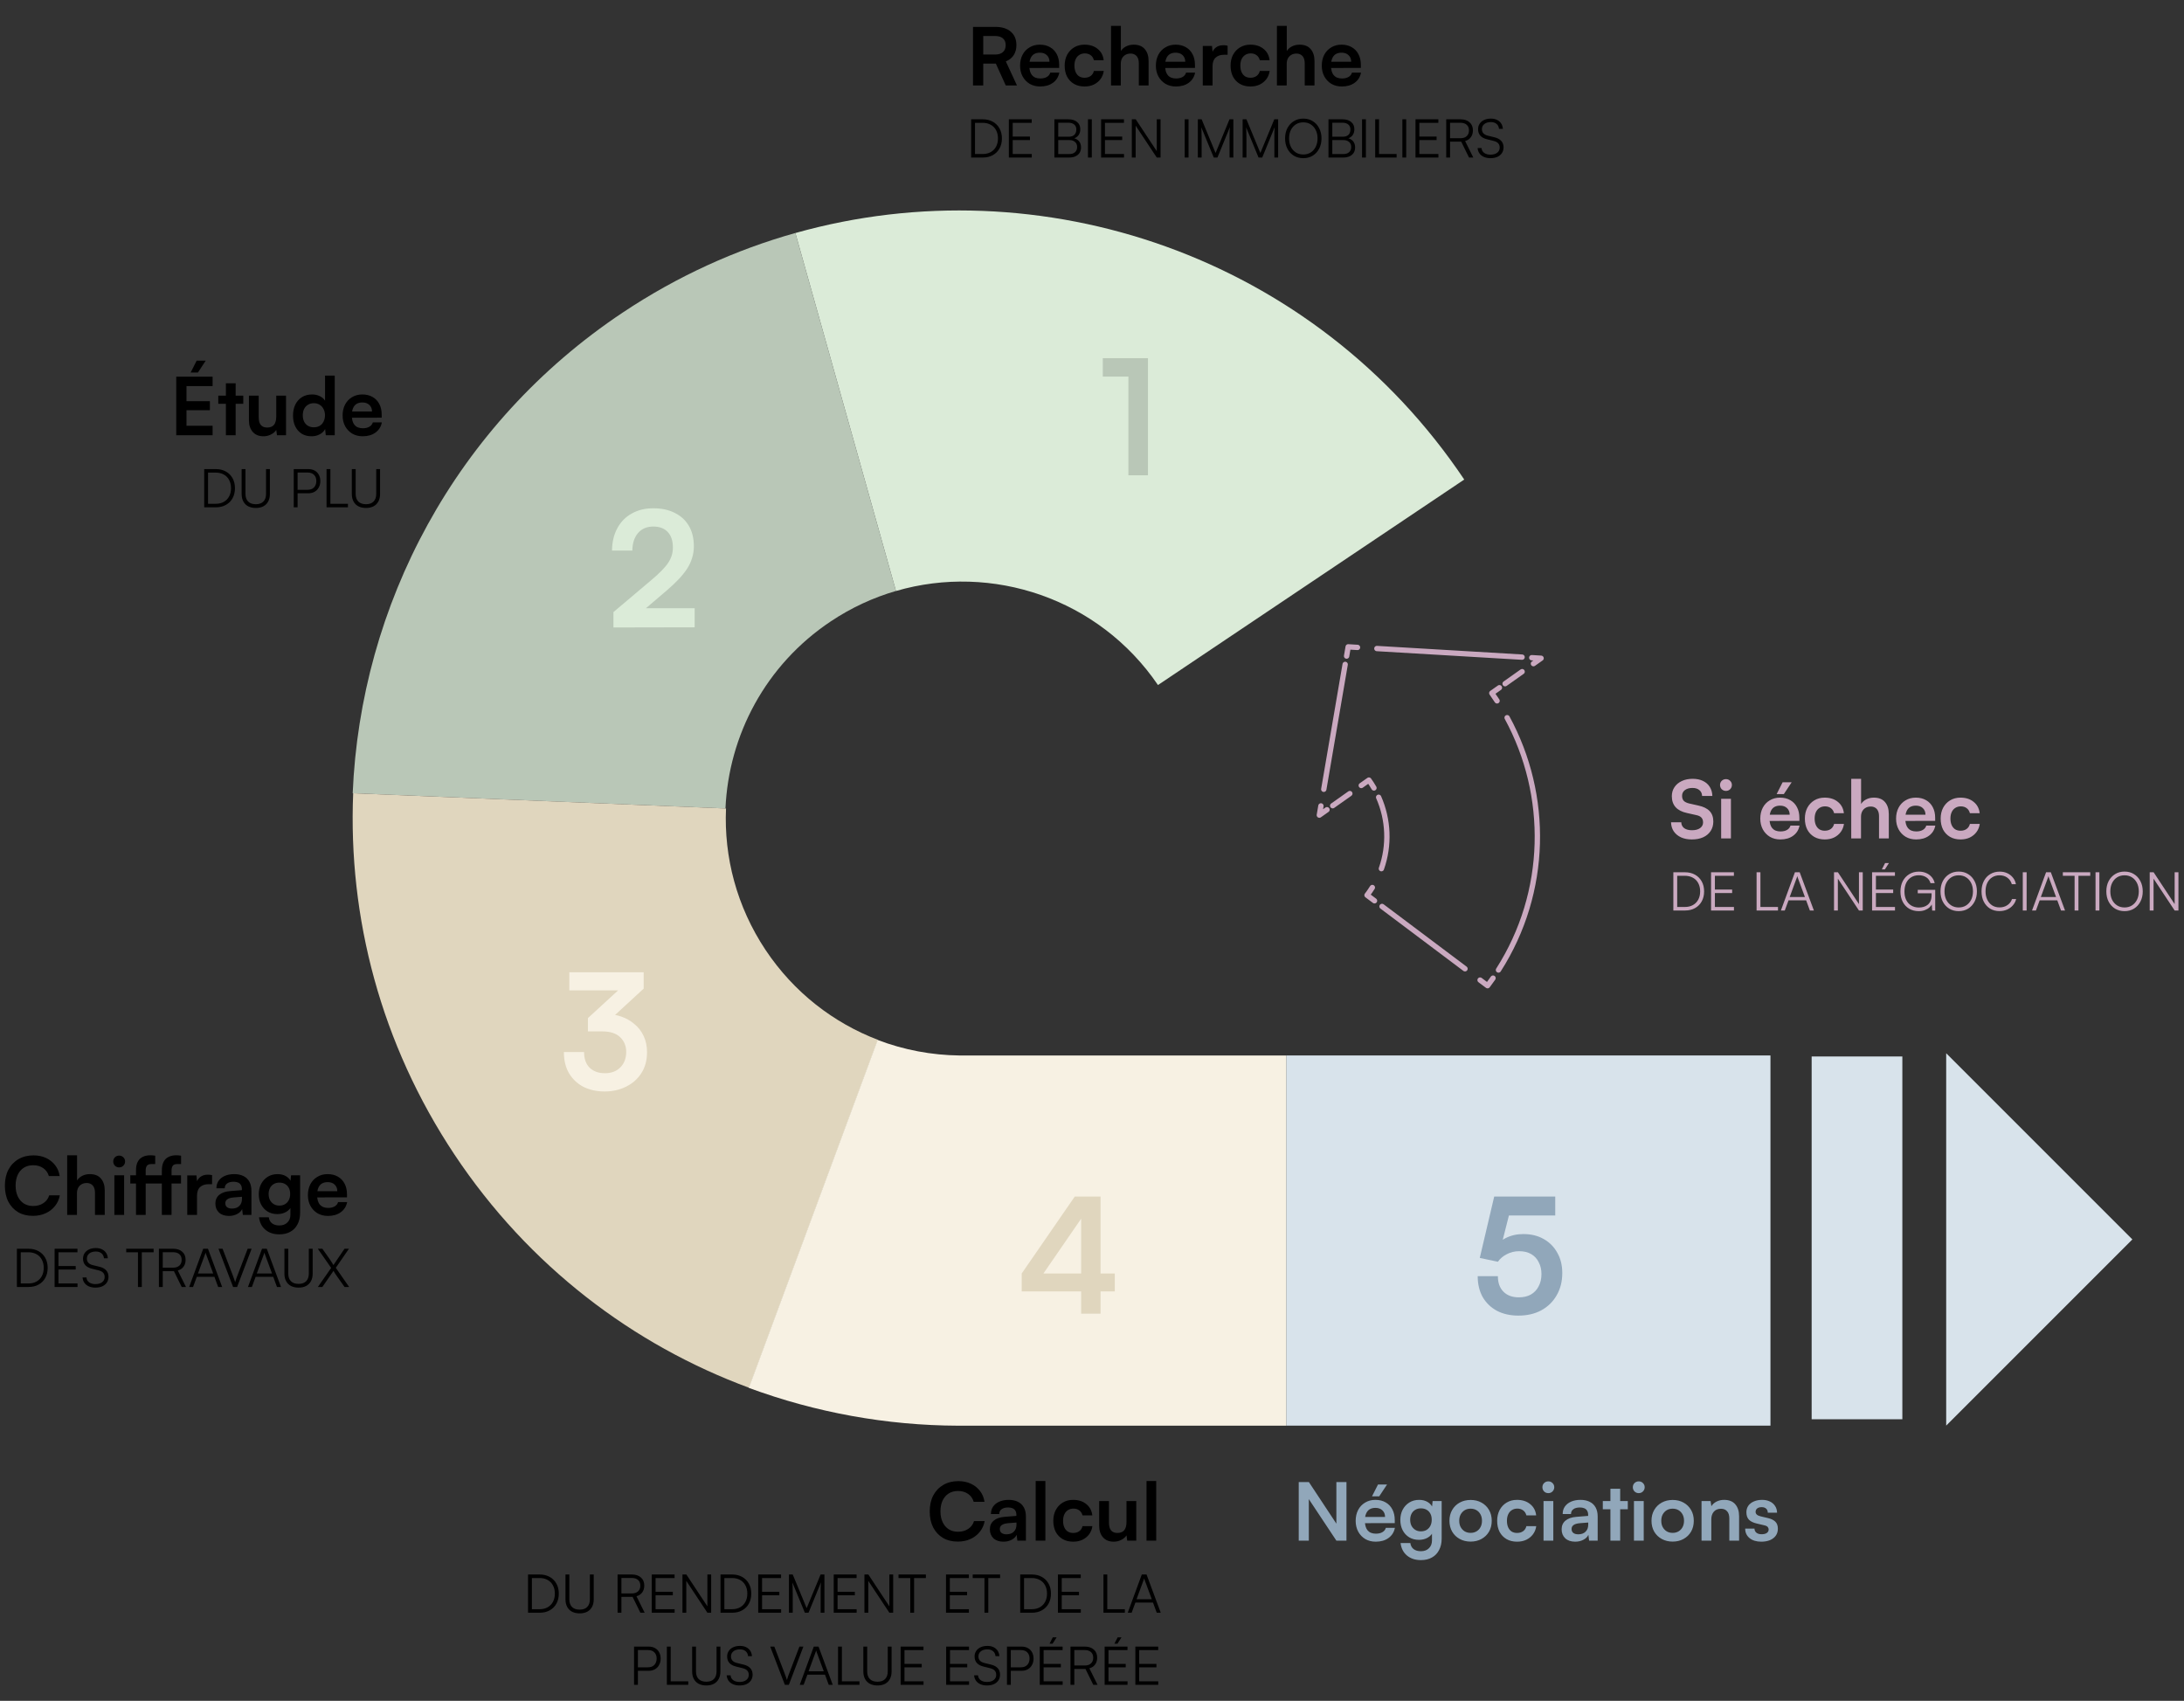 <?xml version="1.0" encoding="UTF-8"?> <svg xmlns="http://www.w3.org/2000/svg" width="818" height="637" viewBox="0 0 818 637" fill="none"><rect x="0" y="0" width="818" height="637" fill="#333333" stroke="none"/><path d="M275.29 472.14C275.17 472.25 274.98 472.24 274.88 472.12C274.78 472.01 274.78 471.83 274.88 471.72L281.23 465.59L275.1 459.24C274.99 459.12 274.99 458.94 275.1 458.83C275.22 458.72 275.4 458.72 275.51 458.83L281.85 465.39C281.96 465.51 281.96 465.69 281.85 465.8L275.29 472.13V472.14Z" fill="#166A85" stroke="#166A85" stroke-width="2"></path><path d="M271.73 302.79L132.1 297.08C135.04 226.84 170.35 158.95 233.34 116.99C253.73 103.41 275.51 93.55 297.89 87.26L335.57 221.33C327.13 223.78 318.91 227.55 311.2 232.69C286.69 249.02 272.92 275.44 271.72 302.79H271.73Z" fill="#B9C7B7"></path><path d="M433.71 256.56C411.58 224.07 371.53 210.85 335.58 221.34L297.9 87.27C390.05 61.35 492.24 95.87 548.42 179.6L433.71 256.56Z" fill="#DBEBD8"></path><path d="M132.3 297.09L271.92 302.79C271.13 320.93 275.89 339.48 286.72 355.76C297.36 371.72 312.24 383.12 328.89 389.47L280.64 519.78C237.06 503.68 198.01 474.13 170.29 432.51C142.57 390.9 130.36 343.5 132.28 297.08L132.3 297.09Z" fill="#E0D6BE"></path><path d="M663.11 395.29H481.74V533.93H663.11V395.29Z" fill="#D8E3EB"></path><path d="M358.811 533.94H481.741V395.3H362.071C361.201 395.32 360.331 395.32 359.461 395.3C348.951 395.19 338.521 393.22 328.721 389.48L280.471 519.79C305.521 529.03 332.071 533.86 358.811 533.95V533.94Z" fill="#F7F1E3"></path><path d="M514.811 337.36L512.011 335.26C512.091 335.16 512.171 335.05 512.251 334.95C512.871 334.11 513.461 333.26 514.001 332.39" stroke="#CAA9C0" stroke-width="2" stroke-linecap="round" stroke-linejoin="round"></path><path d="M517.39 325.33C520.49 316.55 520.05 306.96 516.36 298.59" stroke="#CAA9C0" stroke-width="2" stroke-linecap="round" stroke-linejoin="round"></path><path d="M514.601 295.1C514.021 294.09 513.391 293.11 512.711 292.16L509.851 294.18" stroke="#CAA9C0" stroke-width="2" stroke-linecap="round" stroke-linejoin="round"></path><path d="M505.57 297.21L499.15 301.75" stroke="#CAA9C0" stroke-width="2" stroke-linecap="round" stroke-linejoin="round"></path><path d="M497.01 303.26L494.15 305.28L494.74 301.83" stroke="#CAA9C0" stroke-width="2" stroke-linecap="round" stroke-linejoin="round"></path><path d="M495.811 295.6L503.821 248.83" stroke="#CAA9C0" stroke-width="2" stroke-linecap="round" stroke-linejoin="round"></path><path d="M504.36 245.71L504.95 242.26L508.44 242.47" stroke="#CAA9C0" stroke-width="2" stroke-linecap="round" stroke-linejoin="round"></path><path d="M515.7 242.89L570.08 246.11" stroke="#CAA9C0" stroke-width="2" stroke-linecap="round" stroke-linejoin="round"></path><path d="M573.71 246.32L577.2 246.53L574.34 248.55" stroke="#CAA9C0" stroke-width="2" stroke-linecap="round" stroke-linejoin="round"></path><path d="M570.1 251.55L563.73 256.06" stroke="#CAA9C0" stroke-width="2" stroke-linecap="round" stroke-linejoin="round"></path><path d="M561.6 257.56L558.74 259.58C559.42 260.53 560.07 261.5 560.71 262.48" stroke="#CAA9C0" stroke-width="2" stroke-linecap="round" stroke-linejoin="round"></path><path d="M564.48 268.79C580.27 297.8 579.89 334.08 561.24 363.28" stroke="#CAA9C0" stroke-width="2" stroke-linecap="round" stroke-linejoin="round"></path><path d="M559.201 366.33C558.601 367.2 557.981 368.06 557.341 368.91L557.151 369.16L554.351 367.06" stroke="#CAA9C0" stroke-width="2" stroke-linecap="round" stroke-linejoin="round"></path><path d="M548.701 362.82L517.631 339.48" stroke="#CAA9C0" stroke-width="2" stroke-linecap="round" stroke-linejoin="round"></path><path d="M728.93 394.46V533.92L798.66 464.19L728.93 394.46Z" fill="#D8E3EB"></path><path d="M712.51 395.67H678.54V531.54H712.51V395.67Z" fill="#D8E3EB"></path><path d="M79.63 163H66.01V141.07H79.63V144.61H68.5L69.85 143.38V150.25H78.61V153.64H69.85V160.69L68.5 159.46H79.63V163ZM77.05 135.07L74.14 139.51H71.41L73.66 135.07H77.05ZM81.754 148.18H91.114V151.24H81.754V148.18ZM88.264 163H84.604V143.56H88.264V163ZM103.469 148.18H107.129V163H103.739L103.469 161.02C103.029 161.72 102.369 162.29 101.489 162.73C100.609 163.17 99.669 163.39 98.669 163.39C96.969 163.39 95.639 162.85 94.679 161.77C93.719 160.69 93.239 159.25 93.239 157.45V148.18H96.899V156.16C96.899 157.56 97.169 158.57 97.709 159.19C98.249 159.81 99.029 160.12 100.049 160.12C101.209 160.12 102.069 159.78 102.629 159.1C103.189 158.4 103.469 157.35 103.469 155.95V148.18ZM116.707 163.39C115.267 163.39 114.027 163.07 112.987 162.43C111.967 161.77 111.167 160.86 110.587 159.7C110.027 158.54 109.747 157.19 109.747 155.65C109.747 154.11 110.027 152.75 110.587 151.57C111.167 150.37 111.997 149.43 113.077 148.75C114.157 148.07 115.437 147.73 116.917 147.73C117.957 147.73 118.907 147.94 119.767 148.36C120.627 148.76 121.287 149.33 121.747 150.07V140.68H125.377V163H122.017L121.777 160.69C121.337 161.53 120.657 162.19 119.737 162.67C118.837 163.15 117.827 163.39 116.707 163.39ZM117.517 160.03C118.377 160.03 119.117 159.85 119.737 159.49C120.357 159.11 120.837 158.58 121.177 157.9C121.537 157.2 121.717 156.41 121.717 155.53C121.717 154.63 121.537 153.85 121.177 153.19C120.837 152.51 120.357 151.98 119.737 151.6C119.117 151.2 118.377 151 117.517 151C116.677 151 115.947 151.2 115.327 151.6C114.707 151.98 114.227 152.51 113.887 153.19C113.567 153.87 113.407 154.65 113.407 155.53C113.407 156.41 113.567 157.19 113.887 157.87C114.227 158.55 114.707 159.08 115.327 159.46C115.947 159.84 116.677 160.03 117.517 160.03ZM135.821 163.39C134.361 163.39 133.061 163.06 131.921 162.4C130.801 161.72 129.921 160.8 129.281 159.64C128.641 158.46 128.321 157.11 128.321 155.59C128.321 154.05 128.631 152.69 129.251 151.51C129.871 150.33 130.741 149.41 131.861 148.75C132.981 148.07 134.261 147.73 135.701 147.73C137.201 147.73 138.491 148.05 139.571 148.69C140.651 149.31 141.481 150.18 142.061 151.3C142.661 152.42 142.961 153.76 142.961 155.32V156.43L130.241 156.46L130.301 154.12H139.331C139.331 153.1 139.001 152.28 138.341 151.66C137.701 151.04 136.831 150.73 135.731 150.73C134.871 150.73 134.141 150.91 133.541 151.27C132.961 151.63 132.521 152.17 132.221 152.89C131.921 153.61 131.771 154.49 131.771 155.53C131.771 157.13 132.111 158.34 132.791 159.16C133.491 159.98 134.521 160.39 135.881 160.39C136.881 160.39 137.701 160.2 138.341 159.82C139.001 159.44 139.431 158.9 139.631 158.2H143.021C142.701 159.82 141.901 161.09 140.621 162.01C139.361 162.93 137.761 163.39 135.821 163.39ZM80.842 190H76.482V175.68H80.802C82.242 175.68 83.502 175.98 84.582 176.58C85.662 177.18 86.502 178.02 87.102 179.1C87.702 180.167 88.002 181.413 88.002 182.84C88.002 184.267 87.702 185.52 87.102 186.6C86.516 187.667 85.682 188.5 84.602 189.1C83.535 189.7 82.282 190 80.842 190ZM77.922 176.36V189.32L77.262 188.68H80.782C81.956 188.68 82.969 188.44 83.822 187.96C84.675 187.48 85.335 186.807 85.802 185.94C86.282 185.06 86.522 184.027 86.522 182.84C86.522 181.653 86.282 180.62 85.802 179.74C85.335 178.86 84.669 178.187 83.802 177.72C82.949 177.24 81.929 177 80.742 177H77.262L77.922 176.36ZM90.503 185.02V175.68H91.943V184.96C91.943 186.213 92.277 187.173 92.943 187.84C93.61 188.507 94.57 188.84 95.823 188.84C97.037 188.84 97.977 188.507 98.643 187.84C99.31 187.16 99.643 186.2 99.643 184.96V175.68H101.083V185.02C101.083 186.1 100.87 187.033 100.443 187.82C100.03 188.593 99.43 189.193 98.643 189.62C97.857 190.033 96.917 190.24 95.823 190.24C94.717 190.24 93.763 190.033 92.963 189.62C92.177 189.207 91.57 188.607 91.143 187.82C90.717 187.033 90.503 186.1 90.503 185.02ZM111.457 175.68V190H110.017V175.68H111.457ZM115.477 184.74H111.157V183.44H115.197C116.237 183.44 117.044 183.14 117.617 182.54C118.191 181.927 118.477 181.133 118.477 180.16C118.477 179.173 118.191 178.4 117.617 177.84C117.044 177.267 116.264 176.98 115.277 176.98H110.537V175.68H115.477C116.397 175.68 117.191 175.867 117.857 176.24C118.537 176.613 119.057 177.14 119.417 177.82C119.791 178.5 119.977 179.287 119.977 180.18C119.977 181.047 119.791 181.827 119.417 182.52C119.057 183.213 118.537 183.76 117.857 184.16C117.191 184.547 116.397 184.74 115.477 184.74ZM123.743 175.68V190H122.303V175.68H123.743ZM122.543 190V188.68H130.323V190H122.543ZM131.773 185.02V175.68H133.213V184.96C133.213 186.213 133.546 187.173 134.213 187.84C134.879 188.507 135.839 188.84 137.093 188.84C138.306 188.84 139.246 188.507 139.913 187.84C140.579 187.16 140.913 186.2 140.913 184.96V175.68H142.353V185.02C142.353 186.1 142.139 187.033 141.713 187.82C141.299 188.593 140.699 189.193 139.913 189.62C139.126 190.033 138.186 190.24 137.093 190.24C135.986 190.24 135.033 190.033 134.233 189.62C133.446 189.207 132.839 188.607 132.413 187.82C131.986 187.033 131.773 186.1 131.773 185.02Z" fill="black"></path><path d="M368.27 32H364.43V10.07H372.8C375.28 10.07 377.21 10.67 378.59 11.87C379.99 13.07 380.69 14.75 380.69 16.91C380.69 18.37 380.35 19.62 379.67 20.66C379.01 21.68 378.03 22.46 376.73 23L380.9 32H376.7L372.98 23.81H368.27V32ZM368.27 13.49V20.42H372.8C374.02 20.42 374.97 20.11 375.65 19.49C376.33 18.87 376.67 18.01 376.67 16.91C376.67 15.81 376.33 14.97 375.65 14.39C374.97 13.79 374.02 13.49 372.8 13.49H368.27ZM389.563 32.39C388.103 32.39 386.803 32.06 385.663 31.4C384.543 30.72 383.663 29.8 383.023 28.64C382.383 27.46 382.063 26.11 382.063 24.59C382.063 23.05 382.373 21.69 382.993 20.51C383.613 19.33 384.483 18.41 385.603 17.75C386.723 17.07 388.003 16.73 389.443 16.73C390.943 16.73 392.233 17.05 393.313 17.69C394.393 18.31 395.223 19.18 395.803 20.3C396.403 21.42 396.703 22.76 396.703 24.32V25.43L383.983 25.46L384.043 23.12H393.073C393.073 22.1 392.743 21.28 392.083 20.66C391.443 20.04 390.573 19.73 389.473 19.73C388.613 19.73 387.883 19.91 387.283 20.27C386.703 20.63 386.263 21.17 385.963 21.89C385.663 22.61 385.513 23.49 385.513 24.53C385.513 26.13 385.853 27.34 386.533 28.16C387.233 28.98 388.263 29.39 389.623 29.39C390.623 29.39 391.443 29.2 392.083 28.82C392.743 28.44 393.173 27.9 393.373 27.2H396.763C396.443 28.82 395.643 30.09 394.363 31.01C393.103 31.93 391.503 32.39 389.563 32.39ZM398.762 24.56C398.762 23.04 399.072 21.69 399.692 20.51C400.332 19.33 401.202 18.41 402.302 17.75C403.422 17.07 404.712 16.73 406.172 16.73C408.192 16.73 409.842 17.26 411.122 18.32C412.422 19.36 413.172 20.77 413.372 22.55H409.712C409.492 21.71 409.082 21.08 408.482 20.66C407.902 20.22 407.172 20 406.292 20C405.532 20 404.852 20.19 404.252 20.57C403.672 20.93 403.222 21.45 402.902 22.13C402.582 22.81 402.422 23.62 402.422 24.56C402.422 25.5 402.572 26.31 402.872 26.99C403.172 27.67 403.602 28.2 404.162 28.58C404.742 28.94 405.422 29.12 406.202 29.12C407.122 29.12 407.882 28.9 408.482 28.46C409.102 28.02 409.512 27.39 409.712 26.57H413.402C413.242 27.73 412.832 28.75 412.172 29.63C411.532 30.49 410.702 31.17 409.682 31.67C408.662 32.15 407.502 32.39 406.202 32.39C404.702 32.39 403.392 32.07 402.272 31.43C401.152 30.77 400.282 29.86 399.662 28.7C399.062 27.52 398.762 26.14 398.762 24.56ZM419.786 32H416.126V9.68H419.816V19.1C420.276 18.38 420.916 17.81 421.736 17.39C422.576 16.95 423.536 16.73 424.616 16.73C426.436 16.73 427.816 17.28 428.756 18.38C429.716 19.48 430.196 20.98 430.196 22.88V32H426.536V23.75C426.536 22.91 426.406 22.22 426.146 21.68C425.886 21.14 425.526 20.74 425.066 20.48C424.606 20.2 424.066 20.06 423.446 20.06C422.686 20.06 422.026 20.23 421.466 20.57C420.926 20.89 420.506 21.34 420.206 21.92C419.926 22.5 419.786 23.16 419.786 23.9V32ZM440.422 32.39C438.962 32.39 437.662 32.06 436.522 31.4C435.402 30.72 434.522 29.8 433.882 28.64C433.242 27.46 432.922 26.11 432.922 24.59C432.922 23.05 433.232 21.69 433.852 20.51C434.472 19.33 435.342 18.41 436.462 17.75C437.582 17.07 438.862 16.73 440.302 16.73C441.802 16.73 443.092 17.05 444.172 17.69C445.252 18.31 446.082 19.18 446.662 20.3C447.262 21.42 447.562 22.76 447.562 24.32V25.43L434.842 25.46L434.902 23.12H443.932C443.932 22.1 443.602 21.28 442.942 20.66C442.302 20.04 441.432 19.73 440.332 19.73C439.472 19.73 438.742 19.91 438.142 20.27C437.562 20.63 437.122 21.17 436.822 21.89C436.522 22.61 436.372 23.49 436.372 24.53C436.372 26.13 436.712 27.34 437.392 28.16C438.092 28.98 439.122 29.39 440.482 29.39C441.482 29.39 442.302 29.2 442.942 28.82C443.602 28.44 444.032 27.9 444.232 27.2H447.622C447.302 28.82 446.502 30.09 445.222 31.01C443.962 31.93 442.362 32.39 440.422 32.39ZM459.792 17.12V20.51H458.442C457.102 20.51 456.052 20.87 455.292 21.59C454.532 22.29 454.152 23.36 454.152 24.8V32H450.492V17.21H453.942L454.242 20.27H453.882C454.082 19.29 454.552 18.49 455.292 17.87C456.032 17.25 456.992 16.94 458.172 16.94C458.432 16.94 458.692 16.95 458.952 16.97C459.212 16.99 459.492 17.04 459.792 17.12ZM460.901 24.56C460.901 23.04 461.211 21.69 461.831 20.51C462.471 19.33 463.341 18.41 464.441 17.75C465.561 17.07 466.851 16.73 468.311 16.73C470.331 16.73 471.981 17.26 473.261 18.32C474.561 19.36 475.311 20.77 475.511 22.55H471.851C471.631 21.71 471.221 21.08 470.621 20.66C470.041 20.22 469.311 20 468.431 20C467.671 20 466.991 20.19 466.391 20.57C465.811 20.93 465.361 21.45 465.041 22.13C464.721 22.81 464.561 23.62 464.561 24.56C464.561 25.5 464.711 26.31 465.011 26.99C465.311 27.67 465.741 28.2 466.301 28.58C466.881 28.94 467.561 29.12 468.341 29.12C469.261 29.12 470.021 28.9 470.621 28.46C471.241 28.02 471.651 27.39 471.851 26.57H475.541C475.381 27.73 474.971 28.75 474.311 29.63C473.671 30.49 472.841 31.17 471.821 31.67C470.801 32.15 469.641 32.39 468.341 32.39C466.841 32.39 465.531 32.07 464.411 31.43C463.291 30.77 462.421 29.86 461.801 28.7C461.201 27.52 460.901 26.14 460.901 24.56ZM481.925 32H478.265V9.68H481.955V19.1C482.415 18.38 483.055 17.81 483.875 17.39C484.715 16.95 485.675 16.73 486.755 16.73C488.575 16.73 489.955 17.28 490.895 18.38C491.855 19.48 492.335 20.98 492.335 22.88V32H488.675V23.75C488.675 22.91 488.545 22.22 488.285 21.68C488.025 21.14 487.665 20.74 487.205 20.48C486.745 20.2 486.205 20.06 485.585 20.06C484.825 20.06 484.165 20.23 483.605 20.57C483.065 20.89 482.645 21.34 482.345 21.92C482.065 22.5 481.925 23.16 481.925 23.9V32ZM502.561 32.39C501.101 32.39 499.801 32.06 498.661 31.4C497.541 30.72 496.661 29.8 496.021 28.64C495.381 27.46 495.061 26.11 495.061 24.59C495.061 23.05 495.371 21.69 495.991 20.51C496.611 19.33 497.481 18.41 498.601 17.75C499.721 17.07 501.001 16.73 502.441 16.73C503.941 16.73 505.231 17.05 506.311 17.69C507.391 18.31 508.221 19.18 508.801 20.3C509.401 21.42 509.701 22.76 509.701 24.32V25.43L496.981 25.46L497.041 23.12H506.071C506.071 22.1 505.741 21.28 505.081 20.66C504.441 20.04 503.571 19.73 502.471 19.73C501.611 19.73 500.881 19.91 500.281 20.27C499.701 20.63 499.261 21.17 498.961 21.89C498.661 22.61 498.511 23.49 498.511 24.53C498.511 26.13 498.851 27.34 499.531 28.16C500.231 28.98 501.261 29.39 502.621 29.39C503.621 29.39 504.441 29.2 505.081 28.82C505.741 28.44 506.171 27.9 506.371 27.2H509.761C509.441 28.82 508.641 30.09 507.361 31.01C506.101 31.93 504.501 32.39 502.561 32.39ZM368.1 59H363.74V44.68H368.06C369.5 44.68 370.76 44.98 371.84 45.58C372.92 46.18 373.76 47.02 374.36 48.1C374.96 49.167 375.26 50.413 375.26 51.84C375.26 53.267 374.96 54.52 374.36 55.6C373.773 56.667 372.94 57.5 371.86 58.1C370.793 58.7 369.54 59 368.1 59ZM365.18 45.36V58.32L364.52 57.68H368.04C369.213 57.68 370.227 57.44 371.08 56.96C371.933 56.48 372.593 55.807 373.06 54.94C373.54 54.06 373.78 53.027 373.78 51.84C373.78 50.653 373.54 49.62 373.06 48.74C372.593 47.86 371.927 47.187 371.06 46.72C370.207 46.24 369.187 46 368 46H364.52L365.18 45.36ZM386.441 59H377.861V44.68H386.421V46H378.401L379.301 45.22V51.16H385.761V52.46H379.301V58.46L378.401 57.68H386.441V59ZM396.352 44.68V59H394.912V44.68H396.352ZM400.452 52.46H395.992V51.2H400.312C401.219 51.2 401.912 50.967 402.392 50.5C402.885 50.02 403.132 49.353 403.132 48.5C403.132 47.7 402.872 47.08 402.352 46.64C401.832 46.187 401.092 45.96 400.132 45.96H395.432V44.68H400.152C401.539 44.68 402.625 45.013 403.412 45.68C404.212 46.333 404.612 47.233 404.612 48.38C404.612 49.287 404.392 50.04 403.952 50.64C403.525 51.227 402.879 51.653 402.012 51.92V51.68C402.972 51.92 403.692 52.34 404.172 52.94C404.652 53.527 404.892 54.293 404.892 55.24C404.892 56 404.712 56.667 404.352 57.24C403.992 57.8 403.479 58.233 402.812 58.54C402.145 58.847 401.359 59 400.452 59H395.432V57.7H400.452C401.385 57.7 402.112 57.467 402.632 57C403.165 56.533 403.432 55.887 403.432 55.06C403.432 54.247 403.165 53.613 402.632 53.16C402.112 52.693 401.385 52.46 400.452 52.46ZM408.93 44.68V59H407.49V44.68H408.93ZM420.992 59H412.412V44.68H420.972V46H412.952L413.852 45.22V51.16H420.312V52.46H413.852V58.46L412.952 57.68H420.992V59ZM425.356 59H423.916V44.68H425.376L433.596 57.12H433.256V44.68H434.676V59H433.256L425.016 46.56H425.356V59ZM445.16 44.68V59H443.72V44.68H445.16ZM450.062 59H448.642V44.68H450.062L455.282 57.3L460.502 44.68H461.942V59H460.522V52.2C460.522 51.573 460.522 51.027 460.522 50.56C460.536 50.093 460.542 49.687 460.542 49.34C460.556 48.993 460.569 48.687 460.582 48.42C460.596 48.14 460.616 47.873 460.642 47.62L455.982 59H454.602L449.942 47.68C449.982 47.947 450.009 48.46 450.022 49.22C450.049 49.967 450.062 50.887 450.062 51.98V59ZM466.84 59H465.42V44.68H466.84L472.06 57.3L477.28 44.68H478.72V59H477.3V52.2C477.3 51.573 477.3 51.027 477.3 50.56C477.313 50.093 477.32 49.687 477.32 49.34C477.333 48.993 477.346 48.687 477.36 48.42C477.373 48.14 477.393 47.873 477.42 47.62L472.76 59H471.38L466.72 47.68C466.76 47.947 466.786 48.46 466.8 49.22C466.826 49.967 466.84 50.887 466.84 51.98V59ZM494.957 51.84C494.957 53.293 494.664 54.573 494.077 55.68C493.504 56.787 492.704 57.66 491.677 58.3C490.65 58.927 489.47 59.24 488.137 59.24C486.804 59.24 485.617 58.927 484.577 58.3C483.55 57.66 482.75 56.787 482.177 55.68C481.604 54.573 481.317 53.293 481.317 51.84C481.317 50.387 481.604 49.107 482.177 48C482.764 46.88 483.57 46.007 484.597 45.38C485.624 44.74 486.804 44.42 488.137 44.42C489.484 44.42 490.664 44.74 491.677 45.38C492.704 46.007 493.504 46.88 494.077 48C494.664 49.107 494.957 50.387 494.957 51.84ZM493.477 51.84C493.477 50.64 493.25 49.593 492.797 48.7C492.344 47.793 491.717 47.087 490.917 46.58C490.13 46.073 489.204 45.82 488.137 45.82C487.084 45.82 486.157 46.073 485.357 46.58C484.557 47.087 483.93 47.793 483.477 48.7C483.037 49.593 482.817 50.64 482.817 51.84C482.817 53.027 483.037 54.073 483.477 54.98C483.93 55.887 484.557 56.593 485.357 57.1C486.157 57.607 487.084 57.86 488.137 57.86C489.204 57.86 490.13 57.607 490.917 57.1C491.717 56.593 492.344 55.887 492.797 54.98C493.25 54.073 493.477 53.027 493.477 51.84ZM499.008 44.68V59H497.568V44.68H499.008ZM503.108 52.46H498.648V51.2H502.968C503.875 51.2 504.568 50.967 505.048 50.5C505.541 50.02 505.788 49.353 505.788 48.5C505.788 47.7 505.528 47.08 505.008 46.64C504.488 46.187 503.748 45.96 502.788 45.96H498.088V44.68H502.808C504.195 44.68 505.281 45.013 506.068 45.68C506.868 46.333 507.268 47.233 507.268 48.38C507.268 49.287 507.048 50.04 506.608 50.64C506.181 51.227 505.535 51.653 504.668 51.92V51.68C505.628 51.92 506.348 52.34 506.828 52.94C507.308 53.527 507.548 54.293 507.548 55.24C507.548 56 507.368 56.667 507.008 57.24C506.648 57.8 506.135 58.233 505.468 58.54C504.801 58.847 504.015 59 503.108 59H498.088V57.7H503.108C504.041 57.7 504.768 57.467 505.288 57C505.821 56.533 506.088 55.887 506.088 55.06C506.088 54.247 505.821 53.613 505.288 53.16C504.768 52.693 504.041 52.46 503.108 52.46ZM511.586 44.68V59H510.146V44.68H511.586ZM516.508 44.68V59H515.068V44.68H516.508ZM515.308 59V57.68H523.088V59H515.308ZM526.684 44.68V59H525.244V44.68H526.684ZM538.746 59H530.166V44.68H538.726V46H530.706L531.606 45.22V51.16H538.066V52.46H531.606V58.46L530.706 57.68H538.746V59ZM543.11 59H541.67V44.68H547.01C548.45 44.68 549.583 45.053 550.41 45.8C551.25 46.533 551.67 47.54 551.67 48.82C551.67 49.847 551.41 50.707 550.89 51.4C550.383 52.093 549.67 52.567 548.75 52.82L551.81 59H550.21L547.29 53.06H543.11V59ZM543.11 45.98V51.76H547.05C548.036 51.76 548.803 51.5 549.35 50.98C549.91 50.46 550.19 49.753 550.19 48.86C550.19 47.927 549.903 47.213 549.33 46.72C548.756 46.227 547.983 45.98 547.01 45.98H543.11ZM553.603 48.4C553.603 47.6 553.803 46.907 554.203 46.32C554.603 45.72 555.163 45.253 555.883 44.92C556.603 44.587 557.443 44.42 558.403 44.42C559.269 44.42 560.023 44.573 560.663 44.88C561.316 45.187 561.836 45.627 562.223 46.2C562.609 46.773 562.836 47.46 562.903 48.26H561.443C561.363 47.46 561.056 46.84 560.523 46.4C559.989 45.947 559.276 45.72 558.383 45.72C557.383 45.72 556.576 45.96 555.963 46.44C555.349 46.92 555.043 47.567 555.043 48.38C555.043 49.007 555.229 49.527 555.603 49.94C555.976 50.34 556.536 50.633 557.283 50.82L559.743 51.42C560.863 51.687 561.709 52.14 562.283 52.78C562.856 53.407 563.143 54.207 563.143 55.18C563.143 55.993 562.943 56.707 562.543 57.32C562.143 57.933 561.576 58.407 560.843 58.74C560.109 59.073 559.249 59.24 558.263 59.24C557.343 59.24 556.523 59.087 555.803 58.78C555.096 58.473 554.536 58.033 554.123 57.46C553.723 56.887 553.489 56.213 553.423 55.44H554.903C554.943 56.2 555.269 56.807 555.883 57.26C556.496 57.7 557.289 57.92 558.263 57.92C559.316 57.92 560.149 57.68 560.763 57.2C561.389 56.72 561.703 56.073 561.703 55.26C561.703 54.607 561.516 54.08 561.143 53.68C560.783 53.267 560.216 52.967 559.443 52.78L557.023 52.18C555.903 51.913 555.049 51.467 554.463 50.84C553.889 50.2 553.603 49.387 553.603 48.4Z" fill="black"></path><path d="M12.358 455.36C10.218 455.36 8.358 454.9 6.778 453.98C5.218 453.04 3.998 451.73 3.118 450.05C2.258 448.35 1.828 446.35 1.828 444.05C1.828 441.77 2.268 439.78 3.148 438.08C4.048 436.38 5.308 435.06 6.928 434.12C8.548 433.18 10.418 432.71 12.538 432.71C14.278 432.71 15.838 433.03 17.218 433.67C18.598 434.31 19.738 435.21 20.638 436.37C21.538 437.51 22.108 438.87 22.348 440.45H18.298C17.918 439.17 17.208 438.18 16.168 437.48C15.148 436.76 13.898 436.4 12.418 436.4C11.098 436.4 9.938 436.71 8.938 437.33C7.958 437.95 7.198 438.83 6.658 439.97C6.118 441.11 5.848 442.47 5.848 444.05C5.848 445.57 6.118 446.91 6.658 448.07C7.198 449.21 7.958 450.1 8.938 450.74C9.938 451.36 11.098 451.67 12.418 451.67C13.918 451.67 15.198 451.31 16.258 450.59C17.338 449.87 18.058 448.9 18.418 447.68H22.408C22.128 449.2 21.518 450.54 20.578 451.7C19.658 452.86 18.488 453.76 17.068 454.4C15.668 455.04 14.098 455.36 12.358 455.36ZM28.825 455H25.165V432.68H28.855V442.1C29.315 441.38 29.955 440.81 30.775 440.39C31.615 439.95 32.575 439.73 33.655 439.73C35.475 439.73 36.855 440.28 37.795 441.38C38.755 442.48 39.235 443.98 39.235 445.88V455H35.575V446.75C35.575 445.91 35.445 445.22 35.185 444.68C34.925 444.14 34.565 443.74 34.105 443.48C33.645 443.2 33.105 443.06 32.485 443.06C31.725 443.06 31.065 443.23 30.505 443.57C29.965 443.89 29.545 444.34 29.245 444.92C28.965 445.5 28.825 446.16 28.825 446.9V455ZM42.831 455V440.18H46.491V455H42.831ZM44.631 437.21C44.011 437.21 43.481 437 43.041 436.58C42.621 436.14 42.411 435.61 42.411 434.99C42.411 434.37 42.621 433.85 43.041 433.43C43.481 433.01 44.011 432.8 44.631 432.8C45.251 432.8 45.771 433.01 46.191 433.43C46.631 433.85 46.851 434.37 46.851 434.99C46.851 435.61 46.631 436.14 46.191 436.58C45.771 437 45.251 437.21 44.631 437.21ZM48.803 440.18H58.823V443.24H48.803V440.18ZM58.133 432.83V435.95C57.913 435.95 57.693 435.95 57.473 435.95C57.273 435.95 57.063 435.95 56.843 435.95C55.923 435.95 55.313 436.17 55.013 436.61C54.713 437.05 54.563 437.64 54.563 438.38V455H50.933V438.38C50.933 437.02 51.153 435.93 51.593 435.11C52.033 434.27 52.653 433.66 53.453 433.28C54.253 432.88 55.183 432.68 56.243 432.68C56.543 432.68 56.853 432.69 57.173 432.71C57.493 432.73 57.813 432.77 58.133 432.83ZM58.613 440.18H67.793V443.24H58.613V440.18ZM67.823 432.83V435.95C67.603 435.95 67.383 435.95 67.163 435.95C66.963 435.95 66.763 435.95 66.563 435.95C65.623 435.95 65.003 436.17 64.703 436.61C64.403 437.05 64.253 437.64 64.253 438.38V455H60.623V438.38C60.623 437.02 60.843 435.93 61.283 435.11C61.723 434.27 62.343 433.66 63.143 433.28C63.943 432.88 64.873 432.68 65.933 432.68C66.233 432.68 66.543 432.69 66.863 432.71C67.183 432.73 67.503 432.77 67.823 432.83ZM79.436 440.12V443.51H78.086C76.746 443.51 75.696 443.87 74.936 444.59C74.176 445.29 73.796 446.36 73.796 447.8V455H70.136V440.21H73.586L73.886 443.27H73.526C73.726 442.29 74.196 441.49 74.936 440.87C75.676 440.25 76.636 439.94 77.816 439.94C78.076 439.94 78.336 439.95 78.596 439.97C78.856 439.99 79.136 440.04 79.436 440.12ZM85.737 455.39C84.177 455.39 82.938 454.97 82.017 454.13C81.118 453.27 80.668 452.15 80.668 450.77C80.668 449.41 81.138 448.33 82.078 447.53C83.037 446.71 84.397 446.23 86.157 446.09L90.597 445.73V445.4C90.597 444.72 90.468 444.18 90.207 443.78C89.968 443.36 89.618 443.06 89.157 442.88C88.698 442.68 88.157 442.58 87.537 442.58C86.457 442.58 85.627 442.8 85.047 443.24C84.468 443.66 84.177 444.26 84.177 445.04H81.058C81.058 443.96 81.328 443.03 81.868 442.25C82.427 441.45 83.207 440.83 84.207 440.39C85.228 439.95 86.397 439.73 87.718 439.73C89.058 439.73 90.207 439.97 91.168 440.45C92.127 440.91 92.868 441.61 93.388 442.55C93.907 443.47 94.168 444.62 94.168 446V455H90.957L90.688 452.81C90.368 453.57 89.748 454.19 88.828 454.67C87.927 455.15 86.897 455.39 85.737 455.39ZM86.907 452.63C88.047 452.63 88.948 452.31 89.608 451.67C90.287 451.03 90.627 450.14 90.627 449V448.22L87.537 448.46C86.397 448.56 85.588 448.8 85.108 449.18C84.627 449.54 84.388 450.02 84.388 450.62C84.388 451.28 84.608 451.78 85.047 452.12C85.487 452.46 86.108 452.63 86.907 452.63ZM96.923 447.26C96.923 445.82 97.213 444.54 97.793 443.42C98.393 442.28 99.223 441.38 100.283 440.72C101.343 440.06 102.573 439.73 103.973 439.73C105.233 439.73 106.313 440.01 107.213 440.57C108.113 441.11 108.743 441.87 109.103 442.85L108.713 443.18L109.013 440.18H112.403V454.25C112.403 455.89 112.083 457.31 111.443 458.51C110.823 459.73 109.933 460.66 108.773 461.3C107.633 461.96 106.253 462.29 104.633 462.29C102.513 462.29 100.773 461.72 99.413 460.58C98.053 459.44 97.253 457.88 97.013 455.9H100.673C100.793 456.86 101.193 457.61 101.873 458.15C102.573 458.69 103.493 458.96 104.633 458.96C105.893 458.96 106.893 458.59 107.633 457.85C108.393 457.13 108.773 456.15 108.773 454.91V451.22L109.193 451.61C108.833 452.55 108.173 453.3 107.213 453.86C106.253 454.42 105.143 454.7 103.883 454.7C102.483 454.7 101.263 454.38 100.223 453.74C99.183 453.1 98.373 452.22 97.793 451.1C97.213 449.98 96.923 448.7 96.923 447.26ZM100.613 447.17C100.613 448.01 100.773 448.76 101.093 449.42C101.433 450.06 101.903 450.57 102.503 450.95C103.103 451.33 103.803 451.52 104.603 451.52C105.443 451.52 106.163 451.34 106.763 450.98C107.383 450.6 107.853 450.09 108.173 449.45C108.513 448.79 108.683 448.03 108.683 447.17C108.683 446.31 108.523 445.57 108.203 444.95C107.883 444.31 107.413 443.81 106.793 443.45C106.193 443.09 105.463 442.91 104.603 442.91C103.783 442.91 103.073 443.1 102.473 443.48C101.873 443.84 101.413 444.34 101.093 444.98C100.773 445.62 100.613 446.35 100.613 447.17ZM122.821 455.39C121.361 455.39 120.061 455.06 118.921 454.4C117.801 453.72 116.921 452.8 116.281 451.64C115.641 450.46 115.321 449.11 115.321 447.59C115.321 446.05 115.631 444.69 116.251 443.51C116.871 442.33 117.741 441.41 118.861 440.75C119.981 440.07 121.261 439.73 122.701 439.73C124.201 439.73 125.491 440.05 126.571 440.69C127.651 441.31 128.481 442.18 129.061 443.3C129.661 444.42 129.961 445.76 129.961 447.32V448.43L117.241 448.46L117.301 446.12H126.331C126.331 445.1 126.001 444.28 125.341 443.66C124.701 443.04 123.831 442.73 122.731 442.73C121.871 442.73 121.141 442.91 120.541 443.27C119.961 443.63 119.521 444.17 119.221 444.89C118.921 445.61 118.771 446.49 118.771 447.53C118.771 449.13 119.111 450.34 119.791 451.16C120.491 451.98 121.521 452.39 122.881 452.39C123.881 452.39 124.701 452.2 125.341 451.82C126.001 451.44 126.431 450.9 126.631 450.2H130.021C129.701 451.82 128.901 453.09 127.621 454.01C126.361 454.93 124.761 455.39 122.821 455.39ZM10.694 482H6.334V467.68H10.654C12.094 467.68 13.354 467.98 14.434 468.58C15.514 469.18 16.354 470.02 16.954 471.1C17.554 472.167 17.854 473.413 17.854 474.84C17.854 476.267 17.554 477.52 16.954 478.6C16.367 479.667 15.534 480.5 14.454 481.1C13.387 481.7 12.134 482 10.694 482ZM7.774 468.36V481.32L7.114 480.68H10.634C11.807 480.68 12.82 480.44 13.674 479.96C14.527 479.48 15.187 478.807 15.654 477.94C16.134 477.06 16.374 476.027 16.374 474.84C16.374 473.653 16.134 472.62 15.654 471.74C15.187 470.86 14.52 470.187 13.654 469.72C12.8 469.24 11.78 469 10.594 469H7.114L7.774 468.36ZM29.035 482H20.455V467.68H29.015V469H20.995L21.895 468.22V474.16H28.355V475.46H21.895V481.46L20.995 480.68H29.035V482ZM31.099 471.4C31.099 470.6 31.299 469.907 31.699 469.32C32.099 468.72 32.659 468.253 33.379 467.92C34.099 467.587 34.939 467.42 35.899 467.42C36.765 467.42 37.519 467.573 38.159 467.88C38.812 468.187 39.332 468.627 39.719 469.2C40.105 469.773 40.332 470.46 40.399 471.26H38.939C38.859 470.46 38.552 469.84 38.019 469.4C37.485 468.947 36.772 468.72 35.879 468.72C34.879 468.72 34.072 468.96 33.459 469.44C32.845 469.92 32.539 470.567 32.539 471.38C32.539 472.007 32.725 472.527 33.099 472.94C33.472 473.34 34.032 473.633 34.779 473.82L37.239 474.42C38.359 474.687 39.205 475.14 39.779 475.78C40.352 476.407 40.639 477.207 40.639 478.18C40.639 478.993 40.439 479.707 40.039 480.32C39.639 480.933 39.072 481.407 38.339 481.74C37.605 482.073 36.745 482.24 35.759 482.24C34.839 482.24 34.019 482.087 33.299 481.78C32.592 481.473 32.032 481.033 31.619 480.46C31.219 479.887 30.985 479.213 30.919 478.44H32.399C32.439 479.2 32.765 479.807 33.379 480.26C33.992 480.7 34.785 480.92 35.759 480.92C36.812 480.92 37.645 480.68 38.259 480.2C38.885 479.72 39.199 479.073 39.199 478.26C39.199 477.607 39.012 477.08 38.639 476.68C38.279 476.267 37.712 475.967 36.939 475.78L34.519 475.18C33.399 474.913 32.545 474.467 31.959 473.84C31.385 473.2 31.099 472.387 31.099 471.4ZM53.115 468.32V482H51.675V468.32H53.115ZM47.275 469V467.68H57.535V469H47.275ZM60.957 482H59.517V467.68H64.857C66.297 467.68 67.431 468.053 68.257 468.8C69.097 469.533 69.517 470.54 69.517 471.82C69.517 472.847 69.257 473.707 68.737 474.4C68.231 475.093 67.517 475.567 66.597 475.82L69.657 482H68.057L65.137 476.06H60.957V482ZM60.957 468.98V474.76H64.897C65.884 474.76 66.651 474.5 67.197 473.98C67.757 473.46 68.037 472.753 68.037 471.86C68.037 470.927 67.751 470.213 67.177 469.72C66.604 469.227 65.831 468.98 64.857 468.98H60.957ZM72.31 482H70.85L76.11 467.68H77.89L83.21 482H81.71L80.31 478.2H73.71L72.31 482ZM76.81 469.7L74.15 476.94H79.85L77.17 469.7C77.144 469.593 77.11 469.487 77.07 469.38C77.03 469.273 77.004 469.187 76.99 469.12C76.977 469.187 76.95 469.28 76.91 469.4C76.884 469.507 76.85 469.607 76.81 469.7ZM87.305 482L81.825 467.68H83.365L87.185 477.64C87.332 478.027 87.478 478.427 87.625 478.84C87.772 479.24 87.925 479.693 88.085 480.2C88.232 479.68 88.385 479.187 88.545 478.72C88.718 478.253 88.858 477.887 88.965 477.62L92.765 467.68H94.245L88.805 482H87.305ZM94.342 482H92.882L98.142 467.68H99.922L105.242 482H103.742L102.342 478.2H95.742L94.342 482ZM98.842 469.7L96.182 476.94H101.882L99.202 469.7C99.175 469.593 99.142 469.487 99.102 469.38C99.062 469.273 99.035 469.187 99.022 469.12C99.008 469.187 98.982 469.28 98.942 469.4C98.915 469.507 98.882 469.607 98.842 469.7ZM106.527 477.02V467.68H107.967V476.96C107.967 478.213 108.3 479.173 108.967 479.84C109.633 480.507 110.593 480.84 111.847 480.84C113.06 480.84 114 480.507 114.667 479.84C115.333 479.16 115.667 478.2 115.667 476.96V467.68H117.107V477.02C117.107 478.1 116.893 479.033 116.467 479.82C116.053 480.593 115.453 481.193 114.667 481.62C113.88 482.033 112.94 482.24 111.847 482.24C110.74 482.24 109.787 482.033 108.987 481.62C108.2 481.207 107.593 480.607 107.167 479.82C106.74 479.033 106.527 478.1 106.527 477.02ZM124.034 474.86L119.034 467.68H120.734L123.394 471.44C123.741 471.907 124.027 472.34 124.254 472.74C124.494 473.127 124.701 473.48 124.874 473.8L129.034 467.68H130.694L125.774 474.82L130.774 482H129.054L126.334 478.16C126.094 477.827 125.841 477.46 125.574 477.06C125.321 476.647 125.101 476.28 124.914 475.96L120.734 482H119.054L124.034 474.86Z" fill="black"></path><path d="M490.21 577H486.43V555.07H490.24L501.64 572.32H500.53V555.07H504.31V577H500.53L489.1 559.78H490.21V577ZM515.254 577.39C513.794 577.39 512.494 577.06 511.354 576.4C510.234 575.72 509.354 574.8 508.714 573.64C508.074 572.46 507.754 571.11 507.754 569.59C507.754 568.05 508.064 566.69 508.684 565.51C509.304 564.33 510.174 563.41 511.294 562.75C512.414 562.07 513.694 561.73 515.134 561.73C516.634 561.73 517.924 562.05 519.004 562.69C520.084 563.31 520.914 564.18 521.494 565.3C522.094 566.42 522.394 567.76 522.394 569.32V570.43L509.674 570.46L509.734 568.12H518.764C518.764 567.1 518.434 566.28 517.774 565.66C517.134 565.04 516.264 564.73 515.164 564.73C514.304 564.73 513.574 564.91 512.974 565.27C512.394 565.63 511.954 566.17 511.654 566.89C511.354 567.61 511.204 568.49 511.204 569.53C511.204 571.13 511.544 572.34 512.224 573.16C512.924 573.98 513.954 574.39 515.314 574.39C516.314 574.39 517.134 574.2 517.774 573.82C518.434 573.44 518.864 572.9 519.064 572.2H522.454C522.134 573.82 521.334 575.09 520.054 576.01C518.794 576.93 517.194 577.39 515.254 577.39ZM519.514 555.97L516.574 560.41H513.874L516.124 555.97H519.514ZM524.484 569.26C524.484 567.82 524.774 566.54 525.354 565.42C525.954 564.28 526.784 563.38 527.844 562.72C528.904 562.06 530.134 561.73 531.534 561.73C532.794 561.73 533.874 562.01 534.774 562.57C535.674 563.11 536.304 563.87 536.664 564.85L536.274 565.18L536.574 562.18H539.964V576.25C539.964 577.89 539.644 579.31 539.004 580.51C538.384 581.73 537.494 582.66 536.334 583.3C535.194 583.96 533.814 584.29 532.194 584.29C530.074 584.29 528.334 583.72 526.974 582.58C525.614 581.44 524.814 579.88 524.574 577.9H528.234C528.354 578.86 528.754 579.61 529.434 580.15C530.134 580.69 531.054 580.96 532.194 580.96C533.454 580.96 534.454 580.59 535.194 579.85C535.954 579.13 536.334 578.15 536.334 576.91V573.22L536.754 573.61C536.394 574.55 535.734 575.3 534.774 575.86C533.814 576.42 532.704 576.7 531.444 576.7C530.044 576.7 528.824 576.38 527.784 575.74C526.744 575.1 525.934 574.22 525.354 573.1C524.774 571.98 524.484 570.7 524.484 569.26ZM528.174 569.17C528.174 570.01 528.334 570.76 528.654 571.42C528.994 572.06 529.464 572.57 530.064 572.95C530.664 573.33 531.364 573.52 532.164 573.52C533.004 573.52 533.724 573.34 534.324 572.98C534.944 572.6 535.414 572.09 535.734 571.45C536.074 570.79 536.244 570.03 536.244 569.17C536.244 568.31 536.084 567.57 535.764 566.95C535.444 566.31 534.974 565.81 534.354 565.45C533.754 565.09 533.024 564.91 532.164 564.91C531.344 564.91 530.634 565.1 530.034 565.48C529.434 565.84 528.974 566.34 528.654 566.98C528.334 567.62 528.174 568.35 528.174 569.17ZM542.881 569.56C542.881 568.02 543.221 566.67 543.901 565.51C544.581 564.33 545.521 563.41 546.721 562.75C547.921 562.09 549.281 561.76 550.801 561.76C552.341 561.76 553.701 562.09 554.881 562.75C556.081 563.41 557.021 564.33 557.701 565.51C558.381 566.67 558.721 568.02 558.721 569.56C558.721 571.1 558.381 572.46 557.701 573.64C557.021 574.8 556.081 575.71 554.881 576.37C553.701 577.03 552.341 577.36 550.801 577.36C549.281 577.36 547.921 577.03 546.721 576.37C545.521 575.71 544.581 574.8 543.901 573.64C543.221 572.46 542.881 571.1 542.881 569.56ZM546.541 569.56C546.541 570.46 546.721 571.25 547.081 571.93C547.461 572.61 547.961 573.14 548.581 573.52C549.221 573.9 549.961 574.09 550.801 574.09C551.641 574.09 552.381 573.9 553.021 573.52C553.661 573.14 554.161 572.61 554.521 571.93C554.881 571.25 555.061 570.46 555.061 569.56C555.061 568.64 554.881 567.85 554.521 567.19C554.161 566.51 553.661 565.98 553.021 565.6C552.381 565.22 551.641 565.03 550.801 565.03C549.961 565.03 549.221 565.22 548.581 565.6C547.961 565.98 547.461 566.51 547.081 567.19C546.721 567.85 546.541 568.64 546.541 569.56ZM560.752 569.56C560.752 568.04 561.062 566.69 561.682 565.51C562.322 564.33 563.192 563.41 564.292 562.75C565.412 562.07 566.702 561.73 568.162 561.73C570.182 561.73 571.832 562.26 573.112 563.32C574.412 564.36 575.162 565.77 575.362 567.55H571.702C571.482 566.71 571.072 566.08 570.472 565.66C569.892 565.22 569.162 565 568.282 565C567.522 565 566.842 565.19 566.242 565.57C565.662 565.93 565.212 566.45 564.892 567.13C564.572 567.81 564.412 568.62 564.412 569.56C564.412 570.5 564.562 571.31 564.862 571.99C565.162 572.67 565.592 573.2 566.152 573.58C566.732 573.94 567.412 574.12 568.192 574.12C569.112 574.12 569.872 573.9 570.472 573.46C571.092 573.02 571.502 572.39 571.702 571.57H575.392C575.232 572.73 574.822 573.75 574.162 574.63C573.522 575.49 572.692 576.17 571.672 576.67C570.652 577.15 569.492 577.39 568.192 577.39C566.692 577.39 565.382 577.07 564.262 576.43C563.142 575.77 562.272 574.86 561.652 573.7C561.052 572.52 560.752 571.14 560.752 569.56ZM578.117 577V562.18H581.777V577H578.117ZM579.917 559.21C579.297 559.21 578.767 559 578.327 558.58C577.907 558.14 577.697 557.61 577.697 556.99C577.697 556.37 577.907 555.85 578.327 555.43C578.767 555.01 579.297 554.8 579.917 554.8C580.537 554.8 581.057 555.01 581.477 555.43C581.917 555.85 582.137 556.37 582.137 556.99C582.137 557.61 581.917 558.14 581.477 558.58C581.057 559 580.537 559.21 579.917 559.21ZM589.968 577.39C588.408 577.39 587.168 576.97 586.248 576.13C585.348 575.27 584.898 574.15 584.898 572.77C584.898 571.41 585.368 570.33 586.308 569.53C587.268 568.71 588.628 568.23 590.388 568.09L594.828 567.73V567.4C594.828 566.72 594.698 566.18 594.438 565.78C594.198 565.36 593.848 565.06 593.388 564.88C592.928 564.68 592.388 564.58 591.768 564.58C590.688 564.58 589.858 564.8 589.278 565.24C588.698 565.66 588.408 566.26 588.408 567.04H585.288C585.288 565.96 585.558 565.03 586.098 564.25C586.658 563.45 587.438 562.83 588.438 562.39C589.458 561.95 590.628 561.73 591.948 561.73C593.288 561.73 594.438 561.97 595.398 562.45C596.358 562.91 597.098 563.61 597.618 564.55C598.138 565.47 598.398 566.62 598.398 568V577H595.188L594.918 574.81C594.598 575.57 593.978 576.19 593.058 576.67C592.158 577.15 591.128 577.39 589.968 577.39ZM591.138 574.63C592.278 574.63 593.178 574.31 593.838 573.67C594.518 573.03 594.858 572.14 594.858 571V570.22L591.768 570.46C590.628 570.56 589.818 570.8 589.338 571.18C588.858 571.54 588.618 572.02 588.618 572.62C588.618 573.28 588.838 573.78 589.278 574.12C589.718 574.46 590.338 574.63 591.138 574.63ZM600.318 562.18H609.678V565.24H600.318V562.18ZM606.828 577H603.168V557.56H606.828V577ZM611.984 577V562.18H615.644V577H611.984ZM613.784 559.21C613.164 559.21 612.634 559 612.194 558.58C611.774 558.14 611.564 557.61 611.564 556.99C611.564 556.37 611.774 555.85 612.194 555.43C612.634 555.01 613.164 554.8 613.784 554.8C614.404 554.8 614.924 555.01 615.344 555.43C615.784 555.85 616.004 556.37 616.004 556.99C616.004 557.61 615.784 558.14 615.344 558.58C614.924 559 614.404 559.21 613.784 559.21ZM618.555 569.56C618.555 568.02 618.895 566.67 619.575 565.51C620.255 564.33 621.195 563.41 622.395 562.75C623.595 562.09 624.955 561.76 626.475 561.76C628.015 561.76 629.375 562.09 630.555 562.75C631.755 563.41 632.695 564.33 633.375 565.51C634.055 566.67 634.395 568.02 634.395 569.56C634.395 571.1 634.055 572.46 633.375 573.64C632.695 574.8 631.755 575.71 630.555 576.37C629.375 577.03 628.015 577.36 626.475 577.36C624.955 577.36 623.595 577.03 622.395 576.37C621.195 575.71 620.255 574.8 619.575 573.64C618.895 572.46 618.555 571.1 618.555 569.56ZM622.215 569.56C622.215 570.46 622.395 571.25 622.755 571.93C623.135 572.61 623.635 573.14 624.255 573.52C624.895 573.9 625.635 574.09 626.475 574.09C627.315 574.09 628.055 573.9 628.695 573.52C629.335 573.14 629.835 572.61 630.195 571.93C630.555 571.25 630.735 570.46 630.735 569.56C630.735 568.64 630.555 567.85 630.195 567.19C629.835 566.51 629.335 565.98 628.695 565.6C628.055 565.22 627.315 565.03 626.475 565.03C625.635 565.03 624.895 565.22 624.255 565.6C623.635 565.98 623.135 566.51 622.755 567.19C622.395 567.85 622.215 568.64 622.215 569.56ZM640.956 577H637.296V562.18H640.686L640.986 564.1C641.446 563.36 642.096 562.78 642.936 562.36C643.796 561.94 644.726 561.73 645.726 561.73C647.586 561.73 648.986 562.28 649.926 563.38C650.886 564.48 651.366 565.98 651.366 567.88V577H647.706V568.75C647.706 567.51 647.426 566.59 646.866 565.99C646.306 565.37 645.546 565.06 644.586 565.06C643.446 565.06 642.556 565.42 641.916 566.14C641.276 566.86 640.956 567.82 640.956 569.02V577ZM653.646 572.5H657.126C657.146 573.14 657.386 573.65 657.846 574.03C658.306 574.41 658.946 574.6 659.766 574.6C660.646 574.6 661.306 574.44 661.746 574.12C662.206 573.8 662.436 573.37 662.436 572.83C662.436 572.47 662.316 572.15 662.076 571.87C661.836 571.59 661.386 571.38 660.726 571.24L658.056 570.61C656.716 570.31 655.716 569.83 655.056 569.17C654.416 568.49 654.096 567.56 654.096 566.38C654.096 565.42 654.346 564.59 654.846 563.89C655.366 563.19 656.066 562.66 656.946 562.3C657.826 561.92 658.836 561.73 659.976 561.73C661.076 561.73 662.046 561.93 662.886 562.33C663.726 562.73 664.376 563.29 664.836 564.01C665.316 564.73 665.566 565.57 665.586 566.53H662.106C662.106 565.89 661.906 565.39 661.506 565.03C661.106 564.65 660.546 564.46 659.826 564.46C659.106 564.46 658.546 564.62 658.146 564.94C657.746 565.26 657.546 565.69 657.546 566.23C657.546 567.05 658.186 567.61 659.466 567.91L662.136 568.54C663.376 568.82 664.306 569.27 664.926 569.89C665.566 570.51 665.886 571.39 665.886 572.53C665.886 573.53 665.626 574.4 665.106 575.14C664.586 575.86 663.856 576.42 662.916 576.82C661.976 577.2 660.896 577.39 659.676 577.39C657.836 577.39 656.366 576.94 655.266 576.04C654.186 575.14 653.646 573.96 653.646 572.5Z" fill="#91A7BA"></path><path d="M626.17 298.19C626.17 296.91 626.5 295.78 627.16 294.8C627.82 293.82 628.73 293.06 629.89 292.52C631.07 291.96 632.43 291.68 633.97 291.68C635.45 291.68 636.73 291.94 637.81 292.46C638.91 292.98 639.76 293.72 640.36 294.68C640.98 295.64 641.31 296.78 641.35 298.1H637.51C637.47 297.16 637.13 296.43 636.49 295.91C635.85 295.37 634.99 295.1 633.91 295.1C632.73 295.1 631.78 295.37 631.06 295.91C630.36 296.43 630.01 297.15 630.01 298.07C630.01 298.85 630.22 299.47 630.64 299.93C631.08 300.37 631.76 300.7 632.68 300.92L636.13 301.7C638.01 302.1 639.41 302.79 640.33 303.77C641.25 304.73 641.71 306.03 641.71 307.67C641.71 309.01 641.38 310.19 640.72 311.21C640.06 312.23 639.12 313.02 637.9 313.58C636.7 314.12 635.29 314.39 633.67 314.39C632.13 314.39 630.78 314.13 629.62 313.61C628.46 313.07 627.55 312.32 626.89 311.36C626.25 310.4 625.91 309.27 625.87 307.97H629.71C629.73 308.89 630.09 309.62 630.79 310.16C631.51 310.68 632.48 310.94 633.7 310.94C634.98 310.94 635.99 310.68 636.73 310.16C637.49 309.62 637.87 308.91 637.87 308.03C637.87 307.27 637.67 306.67 637.27 306.23C636.87 305.77 636.22 305.45 635.32 305.27L631.84 304.49C629.98 304.09 628.57 303.37 627.61 302.33C626.65 301.27 626.17 299.89 626.17 298.19ZM644.644 314V299.18H648.304V314H644.644ZM646.444 296.21C645.824 296.21 645.294 296 644.854 295.58C644.434 295.14 644.224 294.61 644.224 293.99C644.224 293.37 644.434 292.85 644.854 292.43C645.294 292.01 645.824 291.8 646.444 291.8C647.064 291.8 647.584 292.01 648.004 292.43C648.444 292.85 648.664 293.37 648.664 293.99C648.664 294.61 648.444 295.14 648.004 295.58C647.584 296 647.064 296.21 646.444 296.21ZM666.801 314.39C665.341 314.39 664.041 314.06 662.901 313.4C661.781 312.72 660.901 311.8 660.261 310.64C659.621 309.46 659.301 308.11 659.301 306.59C659.301 305.05 659.611 303.69 660.231 302.51C660.851 301.33 661.721 300.41 662.841 299.75C663.961 299.07 665.241 298.73 666.681 298.73C668.181 298.73 669.471 299.05 670.551 299.69C671.631 300.31 672.461 301.18 673.041 302.3C673.641 303.42 673.941 304.76 673.941 306.32V307.43L661.221 307.46L661.281 305.12H670.311C670.311 304.1 669.981 303.28 669.321 302.66C668.681 302.04 667.811 301.73 666.711 301.73C665.851 301.73 665.121 301.91 664.521 302.27C663.941 302.63 663.501 303.17 663.201 303.89C662.901 304.61 662.751 305.49 662.751 306.53C662.751 308.13 663.091 309.34 663.771 310.16C664.471 310.98 665.501 311.39 666.861 311.39C667.861 311.39 668.681 311.2 669.321 310.82C669.981 310.44 670.411 309.9 670.611 309.2H674.001C673.681 310.82 672.881 312.09 671.601 313.01C670.341 313.93 668.741 314.39 666.801 314.39ZM671.061 292.97L668.121 297.41H665.421L667.671 292.97H671.061ZM676 306.56C676 305.04 676.31 303.69 676.93 302.51C677.57 301.33 678.44 300.41 679.54 299.75C680.66 299.07 681.95 298.73 683.41 298.73C685.43 298.73 687.08 299.26 688.36 300.32C689.66 301.36 690.41 302.77 690.61 304.55H686.95C686.73 303.71 686.32 303.08 685.72 302.66C685.14 302.22 684.41 302 683.53 302C682.77 302 682.09 302.19 681.49 302.57C680.91 302.93 680.46 303.45 680.14 304.13C679.82 304.81 679.66 305.62 679.66 306.56C679.66 307.5 679.81 308.31 680.11 308.99C680.41 309.67 680.84 310.2 681.4 310.58C681.98 310.94 682.66 311.12 683.44 311.12C684.36 311.12 685.12 310.9 685.72 310.46C686.34 310.02 686.75 309.39 686.95 308.57H690.64C690.48 309.73 690.07 310.75 689.41 311.63C688.77 312.49 687.94 313.17 686.92 313.67C685.9 314.15 684.74 314.39 683.44 314.39C681.94 314.39 680.63 314.07 679.51 313.43C678.39 312.77 677.52 311.86 676.9 310.7C676.3 309.52 676 308.14 676 306.56ZM697.025 314H693.365V291.68H697.055V301.1C697.515 300.38 698.155 299.81 698.975 299.39C699.815 298.95 700.775 298.73 701.855 298.73C703.675 298.73 705.055 299.28 705.995 300.38C706.955 301.48 707.435 302.98 707.435 304.88V314H703.775V305.75C703.775 304.91 703.645 304.22 703.385 303.68C703.125 303.14 702.765 302.74 702.305 302.48C701.845 302.2 701.305 302.06 700.685 302.06C699.925 302.06 699.265 302.23 698.705 302.57C698.165 302.89 697.745 303.34 697.445 303.92C697.165 304.5 697.025 305.16 697.025 305.9V314ZM717.661 314.39C716.201 314.39 714.901 314.06 713.761 313.4C712.641 312.72 711.761 311.8 711.121 310.64C710.481 309.46 710.161 308.11 710.161 306.59C710.161 305.05 710.471 303.69 711.091 302.51C711.711 301.33 712.581 300.41 713.701 299.75C714.821 299.07 716.101 298.73 717.541 298.73C719.041 298.73 720.331 299.05 721.411 299.69C722.491 300.31 723.321 301.18 723.901 302.3C724.501 303.42 724.801 304.76 724.801 306.32V307.43L712.081 307.46L712.141 305.12H721.171C721.171 304.1 720.841 303.28 720.181 302.66C719.541 302.04 718.671 301.73 717.571 301.73C716.711 301.73 715.981 301.91 715.381 302.27C714.801 302.63 714.361 303.17 714.061 303.89C713.761 304.61 713.611 305.49 713.611 306.53C713.611 308.13 713.951 309.34 714.631 310.16C715.331 310.98 716.361 311.39 717.721 311.39C718.721 311.39 719.541 311.2 720.181 310.82C720.841 310.44 721.271 309.9 721.471 309.2H724.861C724.541 310.82 723.741 312.09 722.461 313.01C721.201 313.93 719.601 314.39 717.661 314.39ZM726.86 306.56C726.86 305.04 727.17 303.69 727.79 302.51C728.43 301.33 729.3 300.41 730.4 299.75C731.52 299.07 732.81 298.73 734.27 298.73C736.29 298.73 737.94 299.26 739.22 300.32C740.52 301.36 741.27 302.77 741.47 304.55H737.81C737.59 303.71 737.18 303.08 736.58 302.66C736 302.22 735.27 302 734.39 302C733.63 302 732.95 302.19 732.35 302.57C731.77 302.93 731.32 303.45 731 304.13C730.68 304.81 730.52 305.62 730.52 306.56C730.52 307.5 730.67 308.31 730.97 308.99C731.27 309.67 731.7 310.2 732.26 310.58C732.84 310.94 733.52 311.12 734.3 311.12C735.22 311.12 735.98 310.9 736.58 310.46C737.2 310.02 737.61 309.39 737.81 308.57H741.5C741.34 309.73 740.93 310.75 740.27 311.63C739.63 312.49 738.8 313.17 737.78 313.67C736.76 314.15 735.6 314.39 734.3 314.39C732.8 314.39 731.49 314.07 730.37 313.43C729.25 312.77 728.38 311.86 727.76 310.7C727.16 309.52 726.86 308.14 726.86 306.56ZM631.1 341H626.74V326.68H631.06C632.5 326.68 633.76 326.98 634.84 327.58C635.92 328.18 636.76 329.02 637.36 330.1C637.96 331.167 638.26 332.413 638.26 333.84C638.26 335.267 637.96 336.52 637.36 337.6C636.773 338.667 635.94 339.5 634.86 340.1C633.793 340.7 632.54 341 631.1 341ZM628.18 327.36V340.32L627.52 339.68H631.04C632.213 339.68 633.227 339.44 634.08 338.96C634.933 338.48 635.593 337.807 636.06 336.94C636.54 336.06 636.78 335.027 636.78 333.84C636.78 332.653 636.54 331.62 636.06 330.74C635.593 329.86 634.927 329.187 634.06 328.72C633.207 328.24 632.187 328 631 328H627.52L628.18 327.36ZM649.441 341H640.861V326.68H649.421V328H641.401L642.301 327.22V333.16H648.761V334.46H642.301V340.46L641.401 339.68H649.441V341ZM659.352 326.68V341H657.912V326.68H659.352ZM658.152 341V339.68H665.932V341H658.152ZM668.478 341H667.018L672.278 326.68H674.058L679.378 341H677.878L676.478 337.2H669.878L668.478 341ZM672.978 328.7L670.318 335.94H676.018L673.338 328.7C673.312 328.593 673.278 328.487 673.238 328.38C673.198 328.273 673.172 328.187 673.158 328.12C673.145 328.187 673.118 328.28 673.078 328.4C673.052 328.507 673.018 328.607 672.978 328.7ZM688.356 341H686.916V326.68H688.376L696.596 339.12H696.256V326.68H697.676V341H696.256L688.016 328.56H688.356V341ZM709.754 341H701.174V326.68H709.734V328H701.714L702.614 327.22V333.16H709.074V334.46H702.614V340.46L701.714 339.68H709.754V341ZM707.494 323.22L705.974 325.6H704.834L706.054 323.22H707.494ZM718.678 327.8C717.584 327.8 716.631 328.053 715.818 328.56C715.004 329.067 714.378 329.78 713.938 330.7C713.511 331.607 713.298 332.673 713.298 333.9C713.298 335.14 713.524 336.207 713.978 337.1C714.431 337.993 715.064 338.68 715.878 339.16C716.704 339.64 717.651 339.88 718.718 339.88C719.331 339.88 719.918 339.8 720.478 339.64C721.038 339.48 721.538 339.227 721.978 338.88C722.431 338.52 722.791 338.047 723.058 337.46C723.324 336.86 723.458 336.133 723.458 335.28V333.86L724.158 334.56H718.278V333.26H724.818V341.02H723.678L723.498 338.06L723.698 338.4C723.484 338.92 723.138 339.4 722.658 339.84C722.191 340.267 721.617 340.607 720.938 340.86C720.258 341.113 719.498 341.24 718.658 341.24C717.311 341.24 716.118 340.94 715.078 340.34C714.051 339.727 713.244 338.867 712.658 337.76C712.084 336.653 711.798 335.367 711.798 333.9C711.798 332.433 712.084 331.14 712.658 330.02C713.244 328.9 714.058 328.027 715.098 327.4C716.138 326.76 717.338 326.44 718.698 326.44C719.711 326.44 720.631 326.62 721.458 326.98C722.284 327.34 722.971 327.847 723.518 328.5C724.064 329.14 724.431 329.893 724.618 330.76H723.058C722.764 329.773 722.224 329.033 721.438 328.54C720.651 328.047 719.731 327.8 718.678 327.8ZM740.438 333.84C740.438 335.293 740.144 336.573 739.558 337.68C738.984 338.787 738.184 339.66 737.158 340.3C736.131 340.927 734.951 341.24 733.618 341.24C732.284 341.24 731.098 340.927 730.058 340.3C729.031 339.66 728.231 338.787 727.658 337.68C727.084 336.573 726.798 335.293 726.798 333.84C726.798 332.387 727.084 331.107 727.658 330C728.244 328.88 729.051 328.007 730.078 327.38C731.104 326.74 732.284 326.42 733.618 326.42C734.964 326.42 736.144 326.74 737.158 327.38C738.184 328.007 738.984 328.88 739.558 330C740.144 331.107 740.438 332.387 740.438 333.84ZM738.958 333.84C738.958 332.64 738.731 331.593 738.278 330.7C737.824 329.793 737.198 329.087 736.398 328.58C735.611 328.073 734.684 327.82 733.618 327.82C732.564 327.82 731.638 328.073 730.838 328.58C730.038 329.087 729.411 329.793 728.958 330.7C728.518 331.593 728.298 332.64 728.298 333.84C728.298 335.027 728.518 336.073 728.958 336.98C729.411 337.887 730.038 338.593 730.838 339.1C731.638 339.607 732.564 339.86 733.618 339.86C734.684 339.86 735.611 339.607 736.398 339.1C737.198 338.593 737.824 337.887 738.278 336.98C738.731 336.073 738.958 335.027 738.958 333.84ZM748.889 341.22C747.555 341.22 746.382 340.913 745.369 340.3C744.369 339.673 743.582 338.807 743.009 337.7C742.449 336.593 742.169 335.307 742.169 333.84C742.169 332.373 742.455 331.087 743.029 329.98C743.602 328.86 744.402 327.993 745.429 327.38C746.455 326.753 747.635 326.44 748.969 326.44C750.009 326.44 750.949 326.633 751.789 327.02C752.629 327.407 753.335 327.953 753.909 328.66C754.482 329.353 754.862 330.18 755.049 331.14H753.509C753.202 330.1 752.642 329.287 751.829 328.7C751.015 328.113 750.042 327.82 748.909 327.82C747.869 327.82 746.949 328.073 746.149 328.58C745.362 329.073 744.749 329.773 744.309 330.68C743.882 331.573 743.669 332.627 743.669 333.84C743.669 335.027 743.889 336.073 744.329 336.98C744.769 337.887 745.382 338.593 746.169 339.1C746.955 339.593 747.869 339.84 748.909 339.84C750.042 339.84 751.029 339.553 751.869 338.98C752.709 338.407 753.282 337.647 753.589 336.7H755.129C754.915 337.593 754.509 338.38 753.909 339.06C753.322 339.74 752.595 340.273 751.729 340.66C750.862 341.033 749.915 341.22 748.889 341.22ZM759.059 326.68V341H757.619V326.68H759.059ZM762.541 341H761.081L766.341 326.68H768.121L773.441 341H771.941L770.541 337.2H763.941L762.541 341ZM767.041 328.7L764.381 335.94H770.081L767.401 328.7C767.374 328.593 767.341 328.487 767.301 328.38C767.261 328.273 767.234 328.187 767.221 328.12C767.207 328.187 767.181 328.28 767.141 328.4C767.114 328.507 767.081 328.607 767.041 328.7ZM778.463 327.32V341H777.023V327.32H778.463ZM772.623 328V326.68H782.883V328H772.623ZM786.305 326.68V341H784.865V326.68H786.305ZM802.547 333.84C802.547 335.293 802.254 336.573 801.667 337.68C801.094 338.787 800.294 339.66 799.267 340.3C798.24 340.927 797.06 341.24 795.727 341.24C794.394 341.24 793.207 340.927 792.167 340.3C791.14 339.66 790.34 338.787 789.767 337.68C789.194 336.573 788.907 335.293 788.907 333.84C788.907 332.387 789.194 331.107 789.767 330C790.354 328.88 791.16 328.007 792.187 327.38C793.214 326.74 794.394 326.42 795.727 326.42C797.074 326.42 798.254 326.74 799.267 327.38C800.294 328.007 801.094 328.88 801.667 330C802.254 331.107 802.547 332.387 802.547 333.84ZM801.067 333.84C801.067 332.64 800.84 331.593 800.387 330.7C799.934 329.793 799.307 329.087 798.507 328.58C797.72 328.073 796.794 327.82 795.727 327.82C794.674 327.82 793.747 328.073 792.947 328.58C792.147 329.087 791.52 329.793 791.067 330.7C790.627 331.593 790.407 332.64 790.407 333.84C790.407 335.027 790.627 336.073 791.067 336.98C791.52 337.887 792.147 338.593 792.947 339.1C793.747 339.607 794.674 339.86 795.727 339.86C796.794 339.86 797.72 339.607 798.507 339.1C799.307 338.593 799.934 337.887 800.387 336.98C800.84 336.073 801.067 335.027 801.067 333.84ZM806.598 341H805.158V326.68H806.618L814.838 339.12H814.498V326.68H815.918V341H814.498L806.258 328.56H806.598V341Z" fill="#CAA9C0"></path><path d="M568.7 492.72C565.66 492.72 562.98 492.12 560.66 490.92C558.38 489.68 556.6 487.96 555.32 485.76C554.08 483.52 553.46 480.92 553.46 477.96H561.02C561.02 480.44 561.72 482.38 563.12 483.78C564.52 485.18 566.44 485.88 568.88 485.88C570.6 485.88 572.08 485.54 573.32 484.86C574.6 484.14 575.58 483.12 576.26 481.8C576.98 480.48 577.34 478.94 577.34 477.18C577.34 475.5 577 474.02 576.32 472.74C575.68 471.42 574.74 470.4 573.5 469.68C572.26 468.96 570.76 468.6 569 468.6C567.32 468.6 565.76 468.98 564.32 469.74C562.92 470.46 561.82 471.4 561.02 472.56L554.24 471.12L559.64 448.14H582.5V455.22H563.18L565.76 452.82L562.22 466.8L559.64 467.88C560.6 466.04 562.04 464.64 563.96 463.68C565.92 462.68 568.12 462.18 570.56 462.18C573.48 462.18 576.02 462.8 578.18 464.04C580.38 465.28 582.08 467 583.28 469.2C584.52 471.36 585.14 473.88 585.14 476.76C585.14 479.92 584.44 482.7 583.04 485.1C581.68 487.5 579.76 489.38 577.28 490.74C574.84 492.06 571.98 492.72 568.7 492.72Z" fill="#91A7BA"></path><path d="M412.2 448.14V492H404.94V448.14H412.2ZM382.68 476.94L402.54 448.14H410.64L390.48 477.42L382.68 476.94ZM417.54 483.66H382.68V476.94H417.54V483.66Z" fill="#E0D6BE"></path><path d="M422.64 141.04H413.04V134.14H429.96V178H422.64V141.04Z" fill="#B9C7B7"></path><path d="M260.18 234.94L229.76 235V229.24L244.1 217.12C245.58 215.88 246.82 214.74 247.82 213.7C248.86 212.66 249.68 211.68 250.28 210.76C250.88 209.84 251.32 208.92 251.6 208C251.88 207.08 252.02 206.08 252.02 205C252.02 202.52 251.38 200.6 250.1 199.24C248.82 197.88 247.02 197.2 244.7 197.2C242.3 197.2 240.4 198 239 199.6C237.6 201.2 236.88 203.4 236.84 206.2H229.22C229.26 203 229.92 200.22 231.2 197.86C232.48 195.46 234.28 193.62 236.6 192.34C238.92 191.02 241.62 190.36 244.7 190.36C247.82 190.36 250.5 190.94 252.74 192.1C255.02 193.22 256.78 194.84 258.02 196.96C259.26 199.08 259.88 201.62 259.88 204.58C259.88 206.1 259.66 207.56 259.22 208.96C258.82 210.32 258.2 211.66 257.36 212.98C256.52 214.26 255.48 215.56 254.24 216.88C253 218.2 251.54 219.58 249.86 221.02L239.18 230.14L236.42 227.8H260.18V234.94Z" fill="#DBEBD8"></path><path d="M241.08 370.26L225.24 384.84L220.2 381.3L235.56 367.2L234.24 370.92H213.24V364.14H241.08V370.26ZM225.54 386.28H220.2V381.3C220.96 380.7 221.96 380.3 223.2 380.1C224.44 379.86 225.6 379.74 226.68 379.74C228.76 379.74 230.74 380.06 232.62 380.7C234.5 381.34 236.16 382.28 237.6 383.52C239.08 384.72 240.24 386.22 241.08 388.02C241.92 389.78 242.34 391.8 242.34 394.08C242.34 397.08 241.64 399.68 240.24 401.88C238.84 404.08 236.92 405.78 234.48 406.98C232.08 408.18 229.4 408.78 226.44 408.78C223.56 408.78 220.96 408.22 218.64 407.1C216.36 405.94 214.54 404.26 213.18 402.06C211.86 399.86 211.2 397.18 211.2 394.02H218.76C218.76 396.54 219.46 398.5 220.86 399.9C222.3 401.26 224.2 401.94 226.56 401.94C228.96 401.94 230.88 401.22 232.32 399.78C233.8 398.3 234.54 396.36 234.54 393.96C234.54 391.76 233.8 389.94 232.32 388.5C230.84 387.02 228.58 386.28 225.54 386.28Z" fill="#F7F1E3"></path><path d="M358.751 577.36C356.611 577.36 354.751 576.9 353.171 575.98C351.611 575.04 350.391 573.73 349.511 572.05C348.651 570.35 348.221 568.35 348.221 566.05C348.221 563.77 348.661 561.78 349.541 560.08C350.441 558.38 351.701 557.06 353.321 556.12C354.941 555.18 356.811 554.71 358.931 554.71C360.671 554.71 362.231 555.03 363.611 555.67C364.991 556.31 366.131 557.21 367.031 558.37C367.931 559.51 368.501 560.87 368.741 562.45H364.691C364.311 561.17 363.601 560.18 362.561 559.48C361.541 558.76 360.291 558.4 358.811 558.4C357.491 558.4 356.331 558.71 355.331 559.33C354.351 559.95 353.591 560.83 353.051 561.97C352.511 563.11 352.241 564.47 352.241 566.05C352.241 567.57 352.511 568.91 353.051 570.07C353.591 571.21 354.351 572.1 355.331 572.74C356.331 573.36 357.491 573.67 358.811 573.67C360.311 573.67 361.591 573.31 362.651 572.59C363.731 571.87 364.451 570.9 364.811 569.68H368.801C368.521 571.2 367.911 572.54 366.971 573.7C366.051 574.86 364.881 575.76 363.461 576.4C362.061 577.04 360.491 577.36 358.751 577.36ZM375.821 577.39C374.261 577.39 373.021 576.97 372.101 576.13C371.201 575.27 370.751 574.15 370.751 572.77C370.751 571.41 371.221 570.33 372.161 569.53C373.121 568.71 374.481 568.23 376.241 568.09L380.681 567.73V567.4C380.681 566.72 380.551 566.18 380.291 565.78C380.051 565.36 379.701 565.06 379.241 564.88C378.781 564.68 378.241 564.58 377.621 564.58C376.541 564.58 375.711 564.8 375.131 565.24C374.551 565.66 374.261 566.26 374.261 567.04H371.141C371.141 565.96 371.411 565.03 371.951 564.25C372.511 563.45 373.291 562.83 374.291 562.39C375.311 561.95 376.481 561.73 377.801 561.73C379.141 561.73 380.291 561.97 381.251 562.45C382.211 562.91 382.951 563.61 383.471 564.55C383.991 565.47 384.251 566.62 384.251 568V577H381.041L380.771 574.81C380.451 575.57 379.831 576.19 378.911 576.67C378.011 577.15 376.981 577.39 375.821 577.39ZM376.991 574.63C378.131 574.63 379.031 574.31 379.691 573.67C380.371 573.03 380.711 572.14 380.711 571V570.22L377.621 570.46C376.481 570.56 375.671 570.8 375.191 571.18C374.711 571.54 374.471 572.02 374.471 572.62C374.471 573.28 374.691 573.78 375.131 574.12C375.571 574.46 376.191 574.63 376.991 574.63ZM391.537 577H387.907V554.68H391.537V577ZM394.506 569.56C394.506 568.04 394.816 566.69 395.436 565.51C396.076 564.33 396.946 563.41 398.046 562.75C399.166 562.07 400.456 561.73 401.916 561.73C403.936 561.73 405.586 562.26 406.866 563.32C408.166 564.36 408.916 565.77 409.116 567.55H405.456C405.236 566.71 404.826 566.08 404.226 565.66C403.646 565.22 402.916 565 402.036 565C401.276 565 400.596 565.19 399.996 565.57C399.416 565.93 398.966 566.45 398.646 567.13C398.326 567.81 398.166 568.62 398.166 569.56C398.166 570.5 398.316 571.31 398.616 571.99C398.916 572.67 399.346 573.2 399.906 573.58C400.486 573.94 401.166 574.12 401.946 574.12C402.866 574.12 403.626 573.9 404.226 573.46C404.846 573.02 405.256 572.39 405.456 571.57H409.146C408.986 572.73 408.576 573.75 407.916 574.63C407.276 575.49 406.446 576.17 405.426 576.67C404.406 577.15 403.246 577.39 401.946 577.39C400.446 577.39 399.136 577.07 398.016 576.43C396.896 575.77 396.026 574.86 395.406 573.7C394.806 572.52 394.506 571.14 394.506 569.56ZM421.92 562.18H425.58V577H422.19L421.92 575.02C421.48 575.72 420.82 576.29 419.94 576.73C419.06 577.17 418.12 577.39 417.12 577.39C415.42 577.39 414.09 576.85 413.13 575.77C412.17 574.69 411.69 573.25 411.69 571.45V562.18H415.35V570.16C415.35 571.56 415.62 572.57 416.16 573.19C416.7 573.81 417.48 574.12 418.5 574.12C419.66 574.12 420.52 573.78 421.08 573.1C421.64 572.4 421.92 571.35 421.92 569.95V562.18ZM433.051 577H429.421V554.68H433.051V577ZM202.135 604H197.775V589.68H202.095C203.535 589.68 204.795 589.98 205.875 590.58C206.955 591.18 207.795 592.02 208.395 593.1C208.995 594.167 209.295 595.413 209.295 596.84C209.295 598.267 208.995 599.52 208.395 600.6C207.808 601.667 206.975 602.5 205.895 603.1C204.828 603.7 203.575 604 202.135 604ZM199.215 590.36V603.32L198.555 602.68H202.075C203.248 602.68 204.262 602.44 205.115 601.96C205.968 601.48 206.628 600.807 207.095 599.94C207.575 599.06 207.815 598.027 207.815 596.84C207.815 595.653 207.575 594.62 207.095 593.74C206.628 592.86 205.962 592.187 205.095 591.72C204.242 591.24 203.222 591 202.035 591H198.555L199.215 590.36ZM211.796 599.02V589.68H213.236V598.96C213.236 600.213 213.57 601.173 214.236 601.84C214.903 602.507 215.863 602.84 217.116 602.84C218.33 602.84 219.27 602.507 219.936 601.84C220.603 601.16 220.936 600.2 220.936 598.96V589.68H222.376V599.02C222.376 600.1 222.163 601.033 221.736 601.82C221.323 602.593 220.723 603.193 219.936 603.62C219.15 604.033 218.21 604.24 217.116 604.24C216.01 604.24 215.056 604.033 214.256 603.62C213.47 603.207 212.863 602.607 212.436 601.82C212.01 601.033 211.796 600.1 211.796 599.02ZM232.75 604H231.31V589.68H236.65C238.09 589.68 239.224 590.053 240.05 590.8C240.89 591.533 241.31 592.54 241.31 593.82C241.31 594.847 241.05 595.707 240.53 596.4C240.024 597.093 239.31 597.567 238.39 597.82L241.45 604H239.85L236.93 598.06H232.75V604ZM232.75 590.98V596.76H236.69C237.677 596.76 238.444 596.5 238.99 595.98C239.55 595.46 239.83 594.753 239.83 593.86C239.83 592.927 239.544 592.213 238.97 591.72C238.397 591.227 237.624 590.98 236.65 590.98H232.75ZM252.683 604H244.103V589.68H252.663V591H244.643L245.543 590.22V596.16H252.003V597.46H245.543V603.46L244.643 602.68H252.683V604ZM257.047 604H255.607V589.68H257.067L265.287 602.12H264.947V589.68H266.367V604H264.947L256.707 591.56H257.047V604ZM274.225 604H269.865V589.68H274.185C275.625 589.68 276.885 589.98 277.965 590.58C279.045 591.18 279.885 592.02 280.485 593.1C281.085 594.167 281.385 595.413 281.385 596.84C281.385 598.267 281.085 599.52 280.485 600.6C279.898 601.667 279.065 602.5 277.985 603.1C276.918 603.7 275.665 604 274.225 604ZM271.305 590.36V603.32L270.645 602.68H274.165C275.338 602.68 276.352 602.44 277.205 601.96C278.058 601.48 278.718 600.807 279.185 599.94C279.665 599.06 279.905 598.027 279.905 596.84C279.905 595.653 279.665 594.62 279.185 593.74C278.718 592.86 278.052 592.187 277.185 591.72C276.332 591.24 275.312 591 274.125 591H270.645L271.305 590.36ZM292.566 604H283.986V589.68H292.546V591H284.526L285.426 590.22V596.16H291.886V597.46H285.426V603.46L284.526 602.68H292.566V604ZM296.91 604H295.49V589.68H296.91L302.13 602.3L307.35 589.68H308.79V604H307.37V597.2C307.37 596.573 307.37 596.027 307.37 595.56C307.383 595.093 307.39 594.687 307.39 594.34C307.403 593.993 307.417 593.687 307.43 593.42C307.443 593.14 307.463 592.873 307.49 592.62L302.83 604H301.45L296.79 592.68C296.83 592.947 296.857 593.46 296.87 594.22C296.897 594.967 296.91 595.887 296.91 596.98V604ZM320.847 604H312.267V589.68H320.827V591H312.807L313.707 590.22V596.16H320.167V597.46H313.707V603.46L312.807 602.68H320.847V604ZM325.211 604H323.771V589.68H325.231L333.451 602.12H333.111V589.68H334.531V604H333.111L324.871 591.56H325.211V604ZM342.369 590.32V604H340.929V590.32H342.369ZM336.529 591V589.68H346.789V591H336.529ZM362.898 604H354.318V589.68H362.878V591H354.858L355.758 590.22V596.16H362.218V597.46H355.758V603.46L354.858 602.68H362.898V604ZM370.162 590.32V604H368.722V590.32H370.162ZM364.322 591V589.68H374.582V591H364.322ZM386.471 604H382.111V589.68H386.431C387.871 589.68 389.131 589.98 390.211 590.58C391.291 591.18 392.131 592.02 392.731 593.1C393.331 594.167 393.631 595.413 393.631 596.84C393.631 598.267 393.331 599.52 392.731 600.6C392.144 601.667 391.311 602.5 390.231 603.1C389.164 603.7 387.911 604 386.471 604ZM383.551 590.36V603.32L382.891 602.68H386.411C387.584 602.68 388.598 602.44 389.451 601.96C390.304 601.48 390.964 600.807 391.431 599.94C391.911 599.06 392.151 598.027 392.151 596.84C392.151 595.653 391.911 594.62 391.431 593.74C390.964 592.86 390.298 592.187 389.431 591.72C388.578 591.24 387.558 591 386.371 591H382.891L383.551 590.36ZM404.812 604H396.232V589.68H404.792V591H396.772L397.672 590.22V596.16H404.132V597.46H397.672V603.46L396.772 602.68H404.812V604ZM414.723 589.68V604H413.283V589.68H414.723ZM413.523 604V602.68H421.303V604H413.523ZM423.849 604H422.389L427.649 589.68H429.429L434.749 604H433.249L431.849 600.2H425.249L423.849 604ZM428.349 591.7L425.689 598.94H431.389L428.709 591.7C428.683 591.593 428.649 591.487 428.609 591.38C428.569 591.273 428.543 591.187 428.529 591.12C428.516 591.187 428.489 591.28 428.449 591.4C428.423 591.507 428.389 591.607 428.349 591.7ZM238.922 616.68V631H237.482V616.68H238.922ZM242.942 625.74H238.622V624.44H242.662C243.702 624.44 244.509 624.14 245.082 623.54C245.656 622.927 245.942 622.133 245.942 621.16C245.942 620.173 245.656 619.4 245.082 618.84C244.509 618.267 243.729 617.98 242.742 617.98H238.002V616.68H242.942C243.862 616.68 244.656 616.867 245.322 617.24C246.002 617.613 246.522 618.14 246.882 618.82C247.256 619.5 247.442 620.287 247.442 621.18C247.442 622.047 247.256 622.827 246.882 623.52C246.522 624.213 246.002 624.76 245.322 625.16C244.656 625.547 243.862 625.74 242.942 625.74ZM251.207 616.68V631H249.767V616.68H251.207ZM250.007 631V629.68H257.787V631H250.007ZM259.238 626.02V616.68H260.678V625.96C260.678 627.213 261.011 628.173 261.678 628.84C262.344 629.507 263.304 629.84 264.558 629.84C265.771 629.84 266.711 629.507 267.378 628.84C268.044 628.16 268.378 627.2 268.378 625.96V616.68H269.818V626.02C269.818 627.1 269.604 628.033 269.178 628.82C268.764 629.593 268.164 630.193 267.378 630.62C266.591 631.033 265.651 631.24 264.558 631.24C263.451 631.24 262.498 631.033 261.698 630.62C260.911 630.207 260.304 629.607 259.878 628.82C259.451 628.033 259.238 627.1 259.238 626.02ZM272.345 620.4C272.345 619.6 272.545 618.907 272.945 618.32C273.345 617.72 273.905 617.253 274.625 616.92C275.345 616.587 276.185 616.42 277.145 616.42C278.012 616.42 278.765 616.573 279.405 616.88C280.058 617.187 280.578 617.627 280.965 618.2C281.352 618.773 281.578 619.46 281.645 620.26H280.185C280.105 619.46 279.798 618.84 279.265 618.4C278.732 617.947 278.018 617.72 277.125 617.72C276.125 617.72 275.318 617.96 274.705 618.44C274.092 618.92 273.785 619.567 273.785 620.38C273.785 621.007 273.972 621.527 274.345 621.94C274.718 622.34 275.278 622.633 276.025 622.82L278.485 623.42C279.605 623.687 280.452 624.14 281.025 624.78C281.598 625.407 281.885 626.207 281.885 627.18C281.885 627.993 281.685 628.707 281.285 629.32C280.885 629.933 280.318 630.407 279.585 630.74C278.852 631.073 277.992 631.24 277.005 631.24C276.085 631.24 275.265 631.087 274.545 630.78C273.838 630.473 273.278 630.033 272.865 629.46C272.465 628.887 272.232 628.213 272.165 627.44H273.645C273.685 628.2 274.012 628.807 274.625 629.26C275.238 629.7 276.032 629.92 277.005 629.92C278.058 629.92 278.892 629.68 279.505 629.2C280.132 628.72 280.445 628.073 280.445 627.26C280.445 626.607 280.258 626.08 279.885 625.68C279.525 625.267 278.958 624.967 278.185 624.78L275.765 624.18C274.645 623.913 273.792 623.467 273.205 622.84C272.632 622.2 272.345 621.387 272.345 620.4ZM293.961 631L288.481 616.68H290.021L293.841 626.64C293.988 627.027 294.135 627.427 294.281 627.84C294.428 628.24 294.581 628.693 294.741 629.2C294.888 628.68 295.041 628.187 295.201 627.72C295.375 627.253 295.515 626.887 295.621 626.62L299.421 616.68H300.901L295.461 631H293.961ZM300.998 631H299.538L304.798 616.68H306.578L311.898 631H310.398L308.998 627.2H302.398L300.998 631ZM305.498 618.7L302.838 625.94H308.538L305.858 618.7C305.831 618.593 305.798 618.487 305.758 618.38C305.718 618.273 305.691 618.187 305.678 618.12C305.664 618.187 305.638 618.28 305.598 618.4C305.571 618.507 305.538 618.607 305.498 618.7ZM315.328 616.68V631H313.888V616.68H315.328ZM314.128 631V629.68H321.908V631H314.128ZM323.359 626.02V616.68H324.799V625.96C324.799 627.213 325.132 628.173 325.799 628.84C326.465 629.507 327.425 629.84 328.679 629.84C329.892 629.84 330.832 629.507 331.499 628.84C332.165 628.16 332.499 627.2 332.499 625.96V616.68H333.939V626.02C333.939 627.1 333.725 628.033 333.299 628.82C332.885 629.593 332.285 630.193 331.499 630.62C330.712 631.033 329.772 631.24 328.679 631.24C327.572 631.24 326.619 631.033 325.819 630.62C325.032 630.207 324.425 629.607 323.999 628.82C323.572 628.033 323.359 627.1 323.359 626.02ZM345.906 631H337.326V616.68H345.886V618H337.866L338.766 617.22V623.16H345.226V624.46H338.766V630.46L337.866 629.68H345.906V631ZM362.957 631H354.377V616.68H362.937V618H354.917L355.817 617.22V623.16H362.277V624.46H355.817V630.46L354.917 629.68H362.957V631ZM365.021 620.4C365.021 619.6 365.221 618.907 365.621 618.32C366.021 617.72 366.581 617.253 367.301 616.92C368.021 616.587 368.861 616.42 369.821 616.42C370.687 616.42 371.441 616.573 372.081 616.88C372.734 617.187 373.254 617.627 373.641 618.2C374.027 618.773 374.254 619.46 374.321 620.26H372.861C372.781 619.46 372.474 618.84 371.941 618.4C371.407 617.947 370.694 617.72 369.801 617.72C368.801 617.72 367.994 617.96 367.381 618.44C366.767 618.92 366.461 619.567 366.461 620.38C366.461 621.007 366.647 621.527 367.021 621.94C367.394 622.34 367.954 622.633 368.701 622.82L371.161 623.42C372.281 623.687 373.127 624.14 373.701 624.78C374.274 625.407 374.561 626.207 374.561 627.18C374.561 627.993 374.361 628.707 373.961 629.32C373.561 629.933 372.994 630.407 372.261 630.74C371.527 631.073 370.667 631.24 369.681 631.24C368.761 631.24 367.941 631.087 367.221 630.78C366.514 630.473 365.954 630.033 365.541 629.46C365.141 628.887 364.907 628.213 364.841 627.44H366.321C366.361 628.2 366.687 628.807 367.301 629.26C367.914 629.7 368.707 629.92 369.681 629.92C370.734 629.92 371.567 629.68 372.181 629.2C372.807 628.72 373.121 628.073 373.121 627.26C373.121 626.607 372.934 626.08 372.561 625.68C372.201 625.267 371.634 624.967 370.861 624.78L368.441 624.18C367.321 623.913 366.467 623.467 365.881 622.84C365.307 622.2 365.021 621.387 365.021 620.4ZM378.59 616.68V631H377.15V616.68H378.59ZM382.61 625.74H378.29V624.44H382.33C383.37 624.44 384.177 624.14 384.75 623.54C385.323 622.927 385.61 622.133 385.61 621.16C385.61 620.173 385.323 619.4 384.75 618.84C384.177 618.267 383.397 617.98 382.41 617.98H377.67V616.68H382.61C383.53 616.68 384.323 616.867 384.99 617.24C385.67 617.613 386.19 618.14 386.55 618.82C386.923 619.5 387.11 620.287 387.11 621.18C387.11 622.047 386.923 622.827 386.55 623.52C386.19 624.213 385.67 624.76 384.99 625.16C384.323 625.547 383.53 625.74 382.61 625.74ZM398.015 631H389.435V616.68H397.995V618H389.975L390.875 617.22V623.16H397.335V624.46H390.875V630.46L389.975 629.68H398.015V631ZM395.755 613.22L394.235 615.6H393.095L394.315 613.22H395.755ZM402.379 631H400.939V616.68H406.279C407.719 616.68 408.853 617.053 409.679 617.8C410.519 618.533 410.939 619.54 410.939 620.82C410.939 621.847 410.679 622.707 410.159 623.4C409.653 624.093 408.939 624.567 408.019 624.82L411.079 631H409.479L406.559 625.06H402.379V631ZM402.379 617.98V623.76H406.319C407.306 623.76 408.073 623.5 408.619 622.98C409.179 622.46 409.459 621.753 409.459 620.86C409.459 619.927 409.173 619.213 408.599 618.72C408.026 618.227 407.253 617.98 406.279 617.98H402.379ZM422.312 631H413.732V616.68H422.292V618H414.272L415.172 617.22V623.16H421.632V624.46H415.172V630.46L414.272 629.68H422.312V631ZM420.052 613.22L418.532 615.6H417.392L418.612 613.22H420.052ZM433.816 631H425.236V616.68H433.796V618H425.776L426.676 617.22V623.16H433.136V624.46H426.676V630.46L425.776 629.68H433.816V631Z" fill="black"></path></svg> 